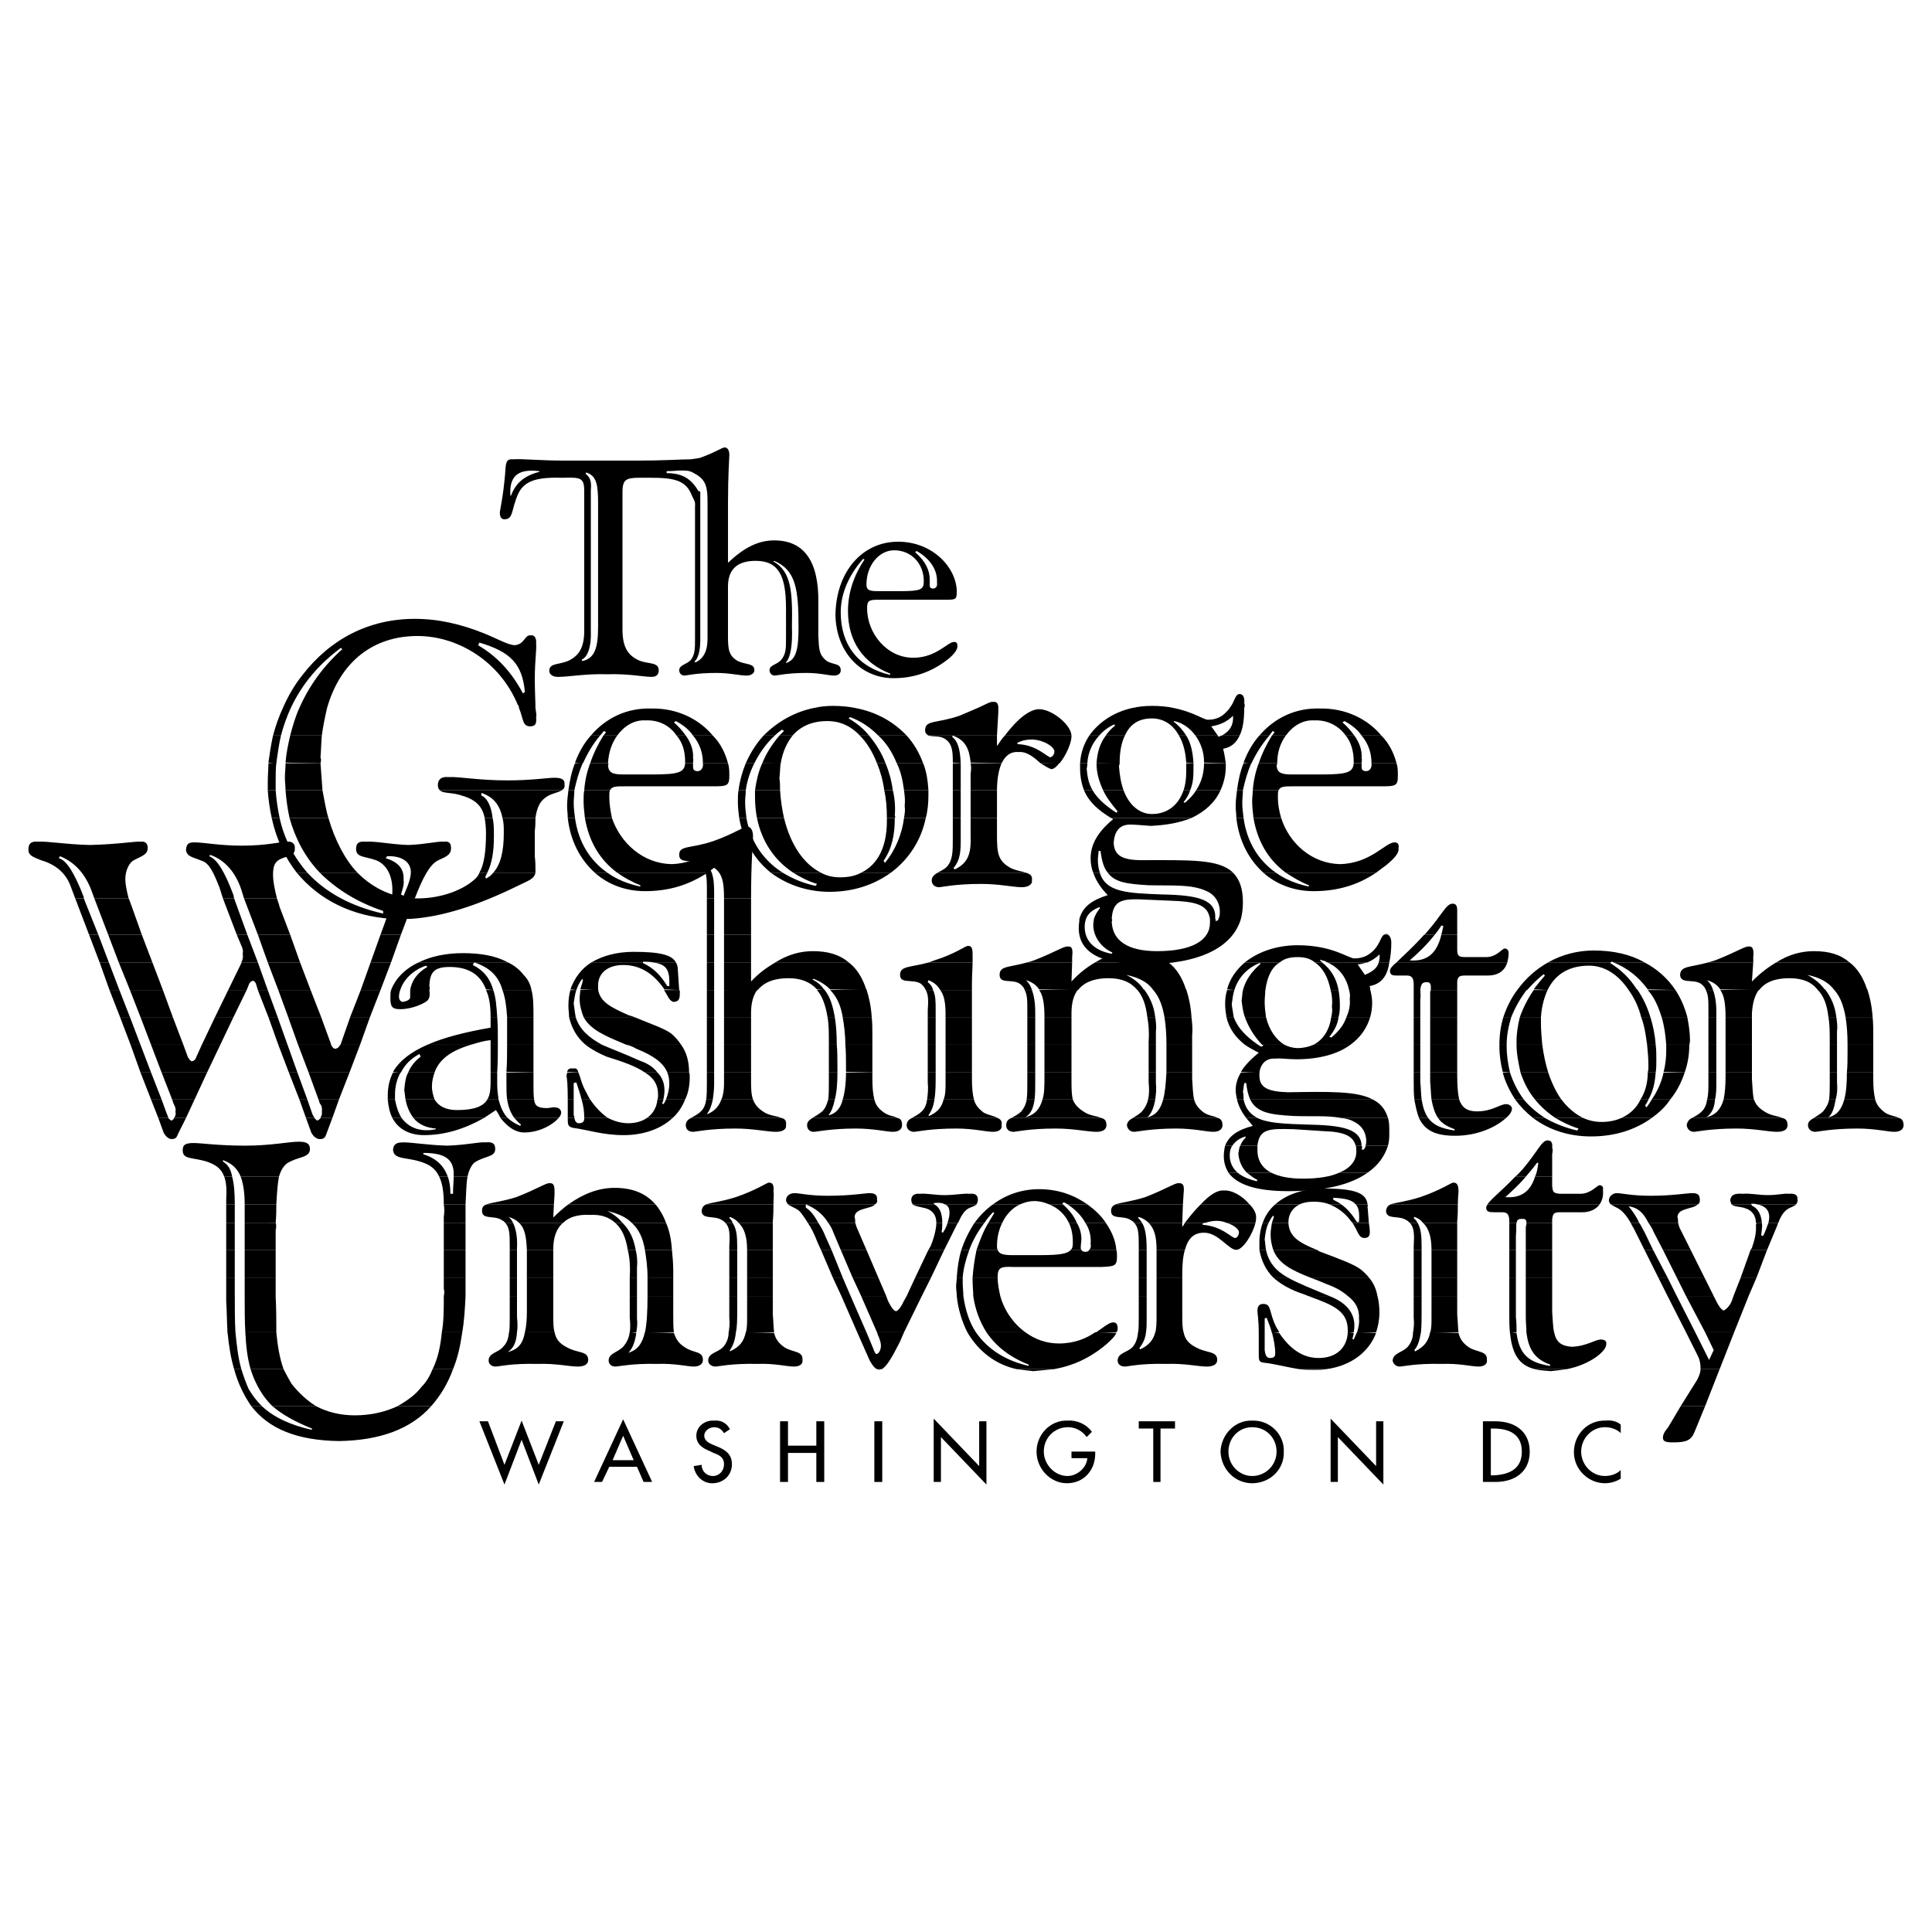<?xml version="1.0" encoding="utf-8"?>
<!-- Generator: Adobe Illustrator 13.0.0, SVG Export Plug-In . SVG Version: 6.00 Build 14948)  -->
<!DOCTYPE svg PUBLIC "-//W3C//DTD SVG 1.0//EN" "http://www.w3.org/TR/2001/REC-SVG-20010904/DTD/svg10.dtd">
<svg version="1.0" id="Layer_1" xmlns="http://www.w3.org/2000/svg" xmlns:xlink="http://www.w3.org/1999/xlink" x="0px" y="0px"
	 width="192.756px" height="192.756px" viewBox="0 0 192.756 192.756" enable-background="new 0 0 192.756 192.756"
	 xml:space="preserve">
<g>
	<polygon fill-rule="evenodd" clip-rule="evenodd" fill="#FFFFFF" points="0,0 192.756,0 192.756,192.756 0,192.756 0,0 	"/>
	<path fill-rule="evenodd" clip-rule="evenodd" d="M25.069,140.287c1.776,2.303,4.605,3.422,8.749,3.488
		c4.079-0.066,7.17-1.186,9.209-3.488h-3.354c-1.25,0.594-2.697,0.922-4.276,0.922c-1.447,0-2.763-0.328-3.881-0.922h-4.342
		c0.987,0.855,2.302,1.58,3.947,2.238v0.131c-2.105-0.461-3.815-1.25-5-2.369H25.069L25.069,140.287z M167.687,140.287l-1.25,2.105
		c-0.197,0.264-0.526,0.592-0.526,1.053c0,0.395,0.329,0.461,1.053,0.461c1.25,0,1.776-0.197,2.105-1.053l1.053-2.566H167.687
		L167.687,140.287z"/>
	<path fill-rule="evenodd" clip-rule="evenodd" d="M23.359,136.604c0.395,1.447,0.987,2.633,1.71,3.684h1.053
		c-0.526-0.525-0.921-1.051-1.316-1.709c-0.263-0.592-0.526-1.316-0.724-1.975H23.359L23.359,136.604z M25.003,136.604
		c0.263,0.855,0.658,1.711,1.184,2.5c0.263,0.395,0.592,0.789,0.987,1.184h4.342c-0.921-0.592-1.71-1.314-2.434-2.236
		c-0.263-0.461-0.526-0.92-0.79-1.447H25.003L25.003,136.604z M43.16,136.604c-0.263,0.658-0.592,1.25-1.119,1.777
		c-0.592,0.789-1.447,1.381-2.368,1.906h3.354c0.921-1.051,1.645-2.236,2.171-3.684H43.16L43.16,136.604z M87.498,136.604
		c0.065,0,0.131,0,0.197,0.066c0.131-0.066,0.197-0.066,0.263-0.066H87.498L87.498,136.604z M101.443,136.604
		c0.526,0.066,1.053,0.133,1.645,0.197c0.724-0.064,1.381-0.131,2.039-0.197H101.443L101.443,136.604z M129.664,136.604
		c0.461,0.066,0.921,0.066,1.447,0.066c0.461,0,0.855,0,1.185-0.066H129.664L129.664,136.604z M153.148,136.604
		c0.461,0.133,0.987,0.133,1.579,0.197c0.592-0.064,1.118-0.131,1.579-0.197H153.148L153.148,136.604z M169.66,136.604
		c0,0.33-0.132,0.658-0.329,1.053l-1.645,2.631h2.435l1.446-3.684H169.66L169.66,136.604z"/>
	<path fill-rule="evenodd" clip-rule="evenodd" d="M22.701,132.92c0.132,1.381,0.329,2.566,0.658,3.684h0.724
		c-0.329-1.117-0.46-2.367-0.592-3.684H22.701L22.701,132.92z M24.477,132.92c0.066,1.316,0.197,2.566,0.526,3.684h3.289
		c-0.395-1.117-0.592-2.303-0.724-3.684H24.477L24.477,132.92z M44.081,132.92c-0.131,1.381-0.395,2.631-0.921,3.684h2.039
		c0.46-1.117,0.724-2.303,0.921-3.684H44.081L44.081,132.92z M50.791,132.92c-0.066,0.592-0.197,1.053-0.592,1.447
		c-0.461,0.592-1.448,0.592-1.448,1.381c0,0.33,0.263,0.594,0.724,0.594c0.263,0,1.579-0.33,4.145-0.264
		c1.842-0.066,3.157,0.264,4.013,0.264c0.724,0,1.053-0.264,1.053-0.658c0-0.922-1.053-0.658-2.105-1.25
		c-0.789-0.395-1.118-0.855-1.25-1.514h-2.96c-0.197,1.119-0.658,1.711-1.71,1.975c0.592-0.396,0.855-0.988,0.921-1.975H50.791
		L50.791,132.92z M62.829,132.92c-0.066,0.527-0.264,0.986-0.658,1.447c-0.592,0.592-1.447,0.658-1.447,1.381
		c0,0.33,0.263,0.594,0.658,0.594c0.329,0,1.71-0.33,4.21-0.264c1.71-0.066,3.026,0.264,3.618,0.264
		c0.592,0,0.921-0.264,0.921-0.658c0-0.922-0.921-0.658-1.776-1.25c-0.658-0.395-0.921-0.855-1.118-1.447l-2.895-0.066
		c-0.263,1.119-0.724,1.777-1.645,2.039c0.395-0.395,0.658-1.053,0.789-1.973L62.829,132.92L62.829,132.92z M72.696,132.92
		c0,0.592-0.197,1.053-0.526,1.447c-0.526,0.592-1.513,0.592-1.513,1.381c0,0.33,0.329,0.594,0.723,0.594
		c0.263,0,1.645-0.33,4.21-0.264c1.71-0.066,2.895,0.264,3.618,0.264c0.592,0,0.921-0.264,0.855-0.658
		c0.065-0.922-0.921-0.725-1.776-1.25c-0.592-0.395-0.921-0.855-1.052-1.447l-2.829-0.066c-0.197,0.922-0.592,1.447-1.579,1.908
		v-0.131c0.329-0.461,0.526-1.053,0.592-1.777H72.696L72.696,132.92z M85.524,132.92l1.25,2.828
		c0.263,0.461,0.461,0.725,0.724,0.855h0.46c0.461-0.197,1.053-1.184,1.842-2.762l0.395-0.922h-2.697l0.065,0.197
		c0.197,0.461,0.329,0.855,0.329,1.119c0,0.525-0.263,0.855-0.46,0.855c-0.066,0-0.197-0.197-0.329-0.594l-0.658-1.578H85.524
		L85.524,132.92z M96.51,132.92c1.118,1.908,2.828,3.225,4.934,3.684h3.684c1.908-0.328,3.618-1.117,5.197-2.434
		c0.526-0.461,0.921-0.855,1.052-1.184l-2.104-0.066c-0.855,0.592-2.039,1.119-3.618,1.119c-1.25,0-2.368-0.395-3.354-1.119h-3.882
		c0.987,1.447,2.368,2.5,4.21,3.225v0.131c-2.302-0.527-4.078-1.645-5.262-3.355H96.51L96.51,132.92z M113.548,132.92
		c-0.066,0.592-0.198,1.053-0.526,1.447c-0.526,0.592-1.514,0.592-1.514,1.381c0,0.33,0.264,0.594,0.724,0.594
		c0.264,0,1.579-0.33,4.145-0.264c1.842-0.066,3.157,0.264,4.013,0.264c0.724,0,1.053-0.264,1.053-0.658
		c0-0.922-1.053-0.658-2.105-1.25c-0.789-0.395-1.118-0.855-1.25-1.514h-2.828c-0.197,0.789-0.658,1.316-1.513,1.711l-0.066-0.133
		c0.395-0.525,0.592-0.986,0.658-1.578H113.548L113.548,132.92z M125.586,132.92c0,0.264,0,0.461,0,0.725v1.381
		c0,0.658,0,0.855,0.46,0.922c1.185,0.131,2.303,0.459,3.618,0.656h2.632c2.499-0.328,4.275-1.709,4.999-3.617l-1.907-0.066
		c-0.132,0.264-0.197,0.461-0.329,0.725l-0.132-0.066c0.065-0.264,0.132-0.461,0.132-0.592l-0.592-0.066
		c-0.066,1.578-1.185,2.566-2.895,2.566c-1.579,0-2.829-0.855-3.947-2.5l-0.724-0.066c0.197,0.789,0.329,1.447,0.329,2.105
		c0,0.328-0.132,0.461-0.526,0.461c-0.329,0-0.461-0.264-0.526-0.789v-1.777H125.586L125.586,132.92z M140.979,132.92
		c0,0.592-0.197,1.053-0.526,1.447c-0.525,0.592-1.446,0.592-1.513,1.381c0.066,0.33,0.329,0.594,0.724,0.594
		c0.264,0,1.645-0.33,4.21-0.264c1.711-0.066,2.961,0.264,3.618,0.264c0.592,0,0.921-0.264,0.855-0.658
		c0.065-0.922-0.921-0.725-1.776-1.25c-0.592-0.395-0.921-0.855-1.053-1.447l-2.828-0.066c-0.197,0.922-0.593,1.447-1.514,1.908
		l-0.065-0.131c0.395-0.461,0.526-1.053,0.658-1.777H140.979L140.979,132.92z M150.649,132.92c0.197,2.105,0.854,3.289,2.499,3.684
		h3.158c2.368-0.459,4.013-1.842,3.946-2.5c0.066-0.328-0.197-0.459-0.526-0.459c-0.592,0-1.381,0.656-2.895,0.723
		c-1.052-0.066-1.578-0.461-1.775-1.447h-2.764c0.198,1.711,0.855,2.697,2.369,3.225v0.131c-2.237-0.328-3.092-1.25-3.355-3.289
		L150.649,132.92L150.649,132.92z M168.213,132.92l1.185,2.369c0.197,0.395,0.263,0.789,0.263,1.184c0,0,0,0.066,0,0.131h1.907
		l1.448-3.684h-2.895l0.854,1.777l-0.46,0.986l-1.382-2.764H168.213L168.213,132.92z"/>
	<path fill-rule="evenodd" clip-rule="evenodd" d="M22.569,129.303v0.525c0.066,1.053,0.066,2.105,0.132,3.158l0.789-0.066
		c-0.065-1.117-0.065-2.367-0.065-3.617H22.569L22.569,129.303z M24.412,129.303v0.064c0,1.25,0,2.436,0.065,3.553h3.092
		c0-1.053,0-2.303-0.065-3.553v-0.064H24.412L24.412,129.303z M44.278,129.303c0,1.314,0,2.564-0.198,3.617h2.039
		c0.198-1.117,0.264-2.303,0.329-3.617H44.278L44.278,129.303z M50.856,129.303v2.17c0,0.592,0,1.053-0.065,1.514l0.79-0.066
		c0.065-0.395,0.065-0.92,0-1.512v-2.105H50.856L50.856,129.303z M52.566,129.303v1.578c0,0.789-0.065,1.514-0.197,2.039h2.96
		c-0.131-0.461-0.131-1.053-0.131-1.775v-1.842H52.566L52.566,129.303z M62.829,129.303v2.17c0.065,0.592,0.065,1.053,0,1.514
		l0.657-0.066c0.066-0.395,0.132-0.855,0.066-1.381v-2.236H62.829L62.829,129.303z M64.604,129.303c0,1.512-0.065,2.762-0.263,3.684
		l2.895-0.066c-0.066-0.461-0.066-1.053-0.066-1.775v-1.842H64.604L64.604,129.303z M72.762,129.303v2.17
		c0.065,0.592,0,1.053-0.066,1.514l0.724-0.066c0.131-0.592,0.131-1.314,0.131-2.17v-1.447H72.762L72.762,129.303z M74.538,129.303
		v2.17c0,0.592,0,1.053-0.132,1.514l2.829-0.066c-0.066-0.461-0.066-1.053-0.132-1.775v-1.842H74.538L74.538,129.303z
		 M83.945,129.303l1.579,3.617h0.921l-1.579-3.617H83.945L83.945,129.303z M85.918,129.303l1.579,3.617h2.697l1.776-3.617h-1.513
		l-0.329,0.592c-0.264,0.592-0.592,0.92-0.724,0.92c-0.197,0-0.461-0.328-0.79-0.986l-0.197-0.525H85.918L85.918,129.303z
		 M95.457,129.303c0.131,1.314,0.526,2.564,1.053,3.617h0.855c-0.658-0.986-1.052-2.236-1.25-3.617H95.457L95.457,129.303z
		 M97.102,129.303c0.197,1.381,0.658,2.564,1.315,3.617h3.882c-1.185-0.855-2.105-2.17-2.5-3.617H97.102L97.102,129.303z
		 M113.613,129.303v2.17c0,0.592,0,1.053-0.065,1.514l0.789-0.066c0.065-0.395,0.065-0.855,0.065-1.381v-2.236H113.613
		L113.613,129.303z M115.39,129.303v1.908c0,0.656,0,1.248-0.132,1.775l2.828-0.066c-0.131-0.461-0.131-1.053-0.131-1.775v-1.842
		H115.39L115.39,129.303z M130.52,129.303c2.565,0.92,3.947,1.512,3.947,3.42c0,0.066,0,0.131,0,0.264l0.592-0.066
		c0.329-1.645-0.526-2.895-2.435-3.617l0,0H130.52L130.52,129.303z M134.467,129.303c0.789,0.592,1.184,1.314,1.118,2.303
		c0.065,0.395-0.066,0.854-0.197,1.381l1.907-0.066c0.197-0.592,0.329-1.25,0.329-1.973c0-0.592-0.066-1.186-0.197-1.645H134.467
		L134.467,129.303z M141.045,129.303v2.17c0.065,0.592,0,1.053-0.066,1.514l0.79-0.066c0.065-0.592,0.065-1.314,0.065-2.17v-1.447
		H141.045L141.045,129.303z M142.821,129.303v2.17c0,0.592,0,1.053-0.132,1.514l2.828-0.066c-0.065-0.461-0.065-1.053-0.132-1.775
		v-1.842H142.821L142.821,129.303z M150.583,129.303v1.908c0,0.656,0,1.184,0.066,1.775l0.657-0.066c0-0.461,0-0.986-0.065-1.512
		v-2.105H150.583L150.583,129.303z M152.228,129.303v2.105c0,0.592,0.065,1.051,0.065,1.578l2.764-0.066
		c-0.132-0.525-0.132-1.25-0.197-2.039v-1.578H152.228L152.228,129.303z M166.371,129.303l1.842,3.617h0.921l-1.842-3.617H166.371
		L166.371,129.303z M168.213,129.303l1.908,3.617h2.895l1.446-3.617h-1.513l-0.132,0.395c-0.197,0.592-0.657,0.986-0.854,1.053
		c-0.197-0.066-0.461-0.395-0.724-0.922l-0.264-0.525H168.213L168.213,129.303z M111.376,132.92
		c0.132-0.131,0.132-0.264,0.132-0.395c0-0.395-0.132-0.592-0.46-0.592c-0.395,0-0.987,0.525-1.776,1.053L111.376,132.92
		L111.376,132.92z M126.178,132.92v-1.381l0.197-0.066c0.197,0.527,0.395,0.986,0.526,1.514l0.724-0.066
		c-0.065-0.131-0.132-0.264-0.263-0.461c-0.79-1.512-0.461-2.367-1.316-2.367c-0.395,0-0.592,0.197-0.592,0.723
		c0,0.197,0.132,0.922,0.132,2.172L126.178,132.92L126.178,132.92z"/>
	<path fill-rule="evenodd" clip-rule="evenodd" d="M22.569,127.461v1.842h0.855c0-0.395,0-0.789,0-1.119v-0.723H22.569
		L22.569,127.461z M24.412,127.461v1.842h3.092v-1.842H24.412L24.412,127.461z M44.278,127.461v1.117
		c0.065,0.264,0.065,0.461,0,0.725h2.17c0-0.197,0-0.33,0-0.527v-1.314H44.278L44.278,127.461z M50.856,127.461v1.842h0.724v-1.842
		H50.856L50.856,127.461z M52.566,127.461v1.842h2.632v-1.842H52.566L52.566,127.461z M62.829,127.461
		C62.895,127.461,62.895,127.461,62.829,127.461v1.842h0.723v-1.842H62.829L62.829,127.461z M64.604,127.461
		c0,0.328,0,0.658,0,1.053c0,0.262,0,0.525,0,0.789h2.566v-1.842H64.604L64.604,127.461z M72.762,127.461v1.842h0.789v-1.842H72.762
		L72.762,127.461z M74.538,127.461v1.842h2.565v-1.842H74.538L74.538,127.461z M83.09,127.461l0.855,1.842h0.921l-0.79-1.842H83.09
		L83.09,127.461z M85.063,127.461l0.855,1.842h2.5l-0.79-1.842H85.063L85.063,127.461z M91.313,127.461l-0.855,1.842h1.513
		l0.921-1.842H91.313L91.313,127.461z M95.457,127.461c0,0.262-0.066,0.592-0.066,0.92c0,0.264,0.066,0.592,0.066,0.922h0.658
		c0-0.395-0.065-0.855-0.065-1.25c0-0.197,0-0.395,0-0.592H95.457L95.457,127.461z M97.036,127.461c0,0.131,0,0.197,0,0.328
		c0,0.527,0.065,0.986,0.065,1.514h2.697c-0.132-0.592-0.264-1.25-0.264-1.842l0,0H97.036L97.036,127.461z M113.613,127.461v1.842
		h0.789v-1.842H113.613L113.613,127.461z M115.39,127.461v1.842h2.565v-1.842H115.39L115.39,127.461z M127.033,127.461
		c0.657,0.592,1.447,1.053,2.434,1.447c0.395,0.131,0.724,0.262,1.053,0.395h2.104c-1.71-0.725-3.092-1.25-4.144-1.842H127.033
		L127.033,127.461z M130.717,127.461c0.526,0.197,1.053,0.395,1.645,0.658c0.921,0.328,1.579,0.723,2.105,1.184h2.96
		c-0.132-0.725-0.395-1.316-0.855-1.842H130.717L130.717,127.461z M141.045,127.461v1.842h0.789v-1.842H141.045L141.045,127.461z
		 M142.821,127.461v1.842h2.564v-1.842H142.821L142.821,127.461z M150.583,127.461v1.842h0.658v-1.842H150.583L150.583,127.461z
		 M152.228,127.461v1.842h2.632v-1.842H152.228L152.228,127.461z M165.45,127.461l0.921,1.842h0.921l-0.921-1.842H165.45
		L165.45,127.461z M167.292,127.461l0.921,1.842h2.763l-0.921-1.842H167.292L167.292,127.461z M173.673,127.461l-0.724,1.842h1.513
		l0.79-1.842H173.673L173.673,127.461z"/>
	<path fill-rule="evenodd" clip-rule="evenodd" d="M22.569,124.697v2.764h0.855v-2.764H22.569L22.569,124.697z M24.412,124.697
		v2.764h3.092v-2.764H24.412L24.412,124.697z M44.278,124.697v2.764h2.17v-2.764H44.278L44.278,124.697z M50.856,124.697v2.764
		h0.724v-2.764H50.856L50.856,124.697z M52.566,124.697c0,0.197,0,0.395,0,0.592v2.172h2.632v-2.764H52.566L52.566,124.697z
		 M62.631,124.697c0.198,0.789,0.263,1.711,0.198,2.764h0.723v-1.053c0.066-0.592,0-1.184-0.131-1.711H62.631L62.631,124.697z
		 M64.342,124.697c0.131,0.789,0.263,1.711,0.263,2.764h2.566v-0.658c0-0.725-0.066-1.447-0.131-2.105H64.342L64.342,124.697z
		 M72.762,124.697v2.764h0.789v-2.764H72.762L72.762,124.697z M74.538,124.697L74.538,124.697v2.764h2.565v-2.764H74.538
		L74.538,124.697z M81.906,124.697l1.184,2.764h0.987l-1.119-2.764H81.906L81.906,124.697z M83.879,124.697l1.184,2.764h2.565
		l-1.184-2.764H83.879L83.879,124.697z M92.628,124.697l-1.315,2.764h1.579l1.315-2.764H92.628L92.628,124.697z M95.917,124.697
		c-0.263,0.855-0.395,1.775-0.46,2.764h0.592c0.065-0.922,0.329-1.842,0.658-2.764H95.917L95.917,124.697z M97.431,124.697
		c-0.197,0.922-0.329,1.842-0.395,2.764h2.499c0-0.988,0.264-1.119,1.579-1.053h8.749c1.315-0.066,1.579-0.066,1.579-1.053
		c0-0.264,0-0.461-0.066-0.658h-2.696c-0.066,0.131-0.197,0.197-0.395,0.197c-0.198,0-0.329-0.066-0.396-0.197h-1.052
		c-0.329,0.395-1.118,0.527-3.026,0.527h-2.829c-0.921,0-1.315-0.133-1.447-0.527H97.431L97.431,124.697z M113.613,124.697v2.764
		h0.789v-2.764H113.613L113.613,124.697z M115.39,124.697c0,0.131,0,0.328,0,0.461v2.303h2.565v-0.33
		c0-0.986,0.065-1.775,0.263-2.434H115.39L115.39,124.697z M125.651,124.697c0.197,1.119,0.658,2.039,1.382,2.764h1.447
		c-1.185-0.658-1.908-1.514-2.171-2.764H125.651L125.651,124.697z M127.033,124.697c0.526,1.381,1.842,2.039,3.684,2.764h5.854
		c-0.197-0.264-0.46-0.527-0.789-0.791c-0.658-0.525-2.105-1.051-4.21-1.842c-0.066-0.064-0.132-0.131-0.197-0.131H127.033
		L127.033,124.697z M141.045,124.697v2.764h0.789v-2.764H141.045L141.045,124.697z M142.821,124.697L142.821,124.697v2.764h2.564
		v-2.764H142.821L142.821,124.697z M150.583,124.697v2.764h0.658v-2.764H150.583L150.583,124.697z M152.228,124.697v2.764h2.632
		v-2.764H152.228L152.228,124.697z M164.068,124.697l1.382,2.764h0.921l-1.447-2.764H164.068L164.068,124.697z M165.91,124.697
		l1.382,2.764h2.763l-1.381-2.764H165.91L165.91,124.697z M174.659,124.697l-0.986,2.764h1.579l1.053-2.764H174.659L174.659,124.697
		z"/>
	<path fill-rule="evenodd" clip-rule="evenodd" d="M22.569,122v2.697h0.855V122H22.569L22.569,122z M24.412,122c0,0,0,0.066,0,0.131
		v2.566h3.092v-1.973c0.065-0.264,0.065-0.527,0-0.725H24.412L24.412,122z M44.278,122v2.697h2.17v-1.184c0-0.592,0-1.053,0-1.514
		H44.278L44.278,122z M50.396,122c0.46,0.461,0.46,1.184,0.46,2.369v0.328h0.724V124.5c0.065-1.119-0.132-1.973-0.395-2.5H50.396
		L50.396,122z M51.777,122c0.592,0.527,0.724,1.381,0.789,2.697h2.632v-0.066c0-1.184,0.329-2.104,0.986-2.631H51.777L51.777,122z
		 M61.381,122c0.658,0.592,1.053,1.447,1.25,2.697h0.79c-0.197-1.119-0.592-1.973-1.316-2.697H61.381L61.381,122z M63.026,122
		c0.724,0.658,1.118,1.514,1.315,2.697h2.697c-0.066-1.053-0.263-1.973-0.592-2.697H63.026L63.026,122z M72.367,122
		c0.46,0.461,0.46,1.184,0.395,2.369v0.328h0.789v-0.328c0-1.053-0.065-1.777-0.46-2.369H72.367L72.367,122z M73.683,122
		c0.592,0.527,0.855,1.447,0.855,2.697h2.565V122H73.683L73.683,122z M80.59,122c0.329,0.461,0.658,1.119,0.987,1.975l0.329,0.723
		h1.052l-0.592-1.316c-0.197-0.525-0.46-0.986-0.724-1.381H80.59L80.59,122z M82.629,122c0.197,0.264,0.395,0.592,0.526,0.986
		l0.724,1.711h2.565l-0.855-1.973c-0.132-0.264-0.197-0.527-0.263-0.725H82.629L82.629,122z M93.418,122v0.066
		c0,0.525-0.263,1.578-0.592,2.303l-0.197,0.328h1.579l1.316-2.631L95.588,122h-1.052c-0.066,0.264-0.197,0.592-0.46,0.986
		l-0.131-0.064c0.065-0.395,0.065-0.658,0.065-0.922H93.418L93.418,122z M97.233,122c-0.526,0.789-0.987,1.711-1.316,2.697h0.79
		c0.329-0.92,0.855-1.842,1.513-2.697H97.233L97.233,122z M98.614,122c-0.525,0.855-0.854,1.777-1.184,2.697h2.104
		c-0.065-0.131-0.065-0.264-0.065-0.395c0-0.855,0.197-1.645,0.526-2.303H98.614L98.614,122z M106.641,122
		c0.263,0.527,0.395,1.184,0.395,1.908c0,0.328,0,0.592-0.197,0.789h1.052c-0.065-0.066-0.065-0.131-0.065-0.264
		c0-0.262,0.065-0.592,0.065-0.789c0-0.525-0.131-1.117-0.46-1.645H106.641L106.641,122z M108.285,122
		c0.395,0.592,0.592,1.316,0.526,2.105c0.065,0.264,0,0.461-0.132,0.592h2.696c-0.065-0.92-0.46-1.842-1.052-2.697H108.285
		L108.285,122z M113.152,122c0.461,0.461,0.461,1.184,0.461,2.369v0.328h0.789v-0.066c0-1.25-0.132-2.104-0.46-2.631H113.152
		L113.152,122z M114.6,122c0.592,0.592,0.79,1.447,0.79,2.697h2.828c0.329-1.184,0.921-1.711,1.908-1.711
		c1.447,0,2.434,1.711,3.224,1.711c0.657,0,1.644-1.578,1.907-2.697h-2.895c0.724,0.197,1.25,0.658,1.25,0.922
		c0,0.328-0.197,0.592-0.395,0.592c-0.329,0-1.316-1.184-3.224-1.316v-0.131c0.132-0.066,0.197-0.066,0.264-0.066h-2.04
		c-0.065,0.131-0.132,0.264-0.263,0.395V122H114.6L114.6,122z M125.98,122c-0.197,0.527-0.329,1.184-0.329,1.908
		c0,0.264,0,0.525,0,0.789h0.658c-0.066-0.328-0.066-0.658-0.132-1.053c0.065-0.525,0.132-1.117,0.395-1.645H125.98L125.98,122z
		 M126.901,122c-0.065,0.395-0.132,0.789-0.132,1.184c0,0.594,0.132,1.119,0.264,1.514h4.342c-1.776-0.723-2.764-1.316-2.829-2.697
		H126.901L126.901,122z M134.927,122c0.526,0.725,0.592,1.514,1.185,1.514c0.592,0,0.592-0.395,0.525-1.053L136.571,122H134.927
		L134.927,122z M140.649,122c0.461,0.461,0.461,1.184,0.396,2.369v0.328h0.789v-0.328c0-1.053-0.065-1.777-0.395-2.369H140.649
		L140.649,122z M141.966,122c0.592,0.527,0.855,1.447,0.855,2.697h2.564V122H141.966L141.966,122z M150.583,122v2.697h0.658v-1.381
		c0.065-0.658,0-1.053,0.065-1.316H150.583L150.583,122z M152.293,122c0,0,0,0,0,0.066c0,0.197-0.065,0.264-0.065,0.395v2.236h2.632
		V122H152.293L152.293,122z M162.688,122c0.065,0.131,0.197,0.395,0.328,0.592l1.053,2.105h0.855l-0.855-1.775
		c-0.197-0.33-0.329-0.658-0.526-0.922H162.688L162.688,122z M164.463,122c0.198,0.264,0.396,0.592,0.526,0.922l0.921,1.775h2.764
		l-0.987-1.973c-0.132-0.197-0.197-0.461-0.263-0.725H164.463L164.463,122z M175.186,122c0.066,0,0.066,0.066,0,0.197
		c0.066,0.789-0.131,1.514-0.395,2.303l-0.132,0.197h1.646l0.986-2.367c0.065-0.133,0.065-0.264,0.132-0.33h-0.987
		c-0.131,0.33-0.263,0.789-0.525,1.316l-0.198-0.066c0.066-0.525,0.132-0.92,0.066-1.25H175.186L175.186,122z"/>
	<path fill-rule="evenodd" clip-rule="evenodd" d="M22.569,120.158V122h0.855v-1.447c0-0.131,0-0.264,0-0.395H22.569L22.569,120.158
		z M24.412,120.158c0,0.527,0,1.119,0,1.842h3.092c0.065-0.723,0.065-1.314,0.065-1.842H24.412L24.412,120.158z M44.278,120.158
		c0.065,0.395,0.065,0.789,0,1.25V122h2.17c0-0.723,0-1.314,0-1.842H44.278L44.278,120.158z M48.554,120.158
		c-0.329,0.131-0.46,0.264-0.46,0.658c0,0.92,1.25,0.395,1.974,0.92c0.132,0.066,0.263,0.133,0.329,0.264h0.789
		c-0.132-0.264-0.263-0.461-0.46-0.592c0.46,0.131,0.79,0.328,1.053,0.592h4.407c0.592-0.592,1.513-0.855,2.697-0.789
		c1.118-0.066,1.908,0.264,2.5,0.789h0.724c-0.395-0.461-0.855-0.855-1.513-1.184c1.053,0.264,1.842,0.592,2.435,1.184h3.42
		c-0.263-0.723-0.658-1.381-1.053-1.842h-8.683c-0.46,0.33-0.987,0.789-1.513,1.316l0.065-1.316H48.554L48.554,120.158z
		 M70.459,120.158c-0.263,0.131-0.395,0.264-0.46,0.658c0.066,0.92,1.25,0.395,2.039,0.92c0.132,0.066,0.198,0.133,0.329,0.264
		h0.724c-0.066-0.197-0.131-0.328-0.329-0.461l0.065-0.131c0.329,0.131,0.658,0.328,0.855,0.592h3.42v-0.131
		c0.066-0.725,0.066-1.25,0.066-1.711H70.459L70.459,120.158z M78.617,120.158c0.329,0.264,0.921,0.395,1.25,0.789
		c0.197,0.264,0.46,0.592,0.724,1.053h1.052c-0.395-0.723-0.79-1.25-1.25-1.512v-0.33c0.987,0.395,1.71,0.986,2.236,1.842h2.697
		c0-0.197,0-0.395-0.066-0.592c0.066-0.658,0.724-0.723,1.579-0.986c0.263-0.066,0.395-0.197,0.461-0.264H78.617L78.617,120.158z
		 M91.05,120.158c0.263,0.197,0.789,0.264,1.315,0.395c0.658,0.197,1.053,0.658,1.053,1.447h0.592c0-0.855-0.197-1.512-0.789-1.842
		H91.05L91.05,120.158z M94.273,120.158c0.329,0.131,0.46,0.395,0.46,0.855c0,0.264-0.066,0.592-0.197,0.986h1.052
		c0.329-0.723,0.592-1.184,1.053-1.447c0.263-0.131,0.592-0.197,0.79-0.395H94.273L94.273,120.158z M99.075,120.158
		c-0.658,0.461-1.315,1.119-1.842,1.842h0.986c0.264-0.395,0.526-0.723,0.855-1.053l0.132,0.066
		c-0.197,0.328-0.395,0.658-0.593,0.986h1.382c0.395-0.855,1.053-1.512,1.776-1.842H99.075L99.075,120.158z M104.667,120.158
		c0.854,0.33,1.578,0.986,1.974,1.842h0.789c-0.264-0.658-0.724-1.25-1.382-1.842H104.667L104.667,120.158z M106.509,120.158
		c0.789,0.527,1.381,1.119,1.776,1.842h2.039c-0.461-0.723-1.118-1.314-1.842-1.842H106.509L106.509,120.158z M111.311,120.158
		c-0.263,0.131-0.46,0.264-0.46,0.658c0,0.92,1.249,0.395,1.974,0.92c0.131,0.066,0.263,0.133,0.328,0.264h0.79
		c-0.132-0.197-0.264-0.395-0.395-0.461l0.065-0.131c0.395,0.131,0.724,0.328,0.986,0.592h3.355l0.065-1.842H111.311
		L111.311,120.158z M119.797,120.158c-0.461,0.461-0.987,1.053-1.579,1.842h2.04c0.395-0.131,0.789-0.197,1.118-0.197
		c0.328,0,0.723,0.066,0.986,0.197h2.895c0.065-0.264,0.065-0.395,0.065-0.592c0-0.395-0.263-0.855-0.657-1.25H119.797
		L119.797,120.158z M127.23,120.158c-0.593,0.527-0.987,1.119-1.25,1.842h0.592c0.132-0.264,0.264-0.525,0.461-0.723l0.065,0.131
		c-0.065,0.197-0.132,0.395-0.197,0.592h1.645c0-0.066,0-0.066,0-0.066c0-0.854,0.46-1.445,1.118-1.775H127.23L127.23,120.158z
		 M132.624,120.158c0.855,0.33,1.645,0.922,2.237,1.775c0.065,0,0.065,0,0.065,0.066h1.645l-0.132-1.645
		c0.066-0.066,0-0.131,0-0.197h-1.184c0.329,0.33,0.395,0.922,0.329,1.775h-0.197c-0.461-0.723-0.921-1.314-1.579-1.775H132.624
		L132.624,120.158z M138.742,120.158c-0.264,0.131-0.395,0.264-0.461,0.658c0.066,0.92,1.25,0.395,2.04,0.92
		c0.131,0.066,0.197,0.133,0.328,0.264h0.79c-0.132-0.197-0.197-0.328-0.395-0.461l0.065-0.131c0.395,0.131,0.658,0.328,0.855,0.592
		h3.42v-0.131c0.066-0.725,0.066-1.25,0.066-1.711H138.742L138.742,120.158z M148.412,120.158c-0.065,0.131-0.132,0.197-0.132,0.33
		c0,0.395,0.264,0.459,0.79,0.459h0.855c0.526,0,0.657,0.33,0.657,0.922V122h0.724c0.065-0.328,0.197-0.395,0.592-0.395
		c0.264,0,0.395,0.066,0.395,0.395h2.566v-0.328c0.065-0.527,0.131-0.725,0.724-0.725h2.302c0.79,0,1.382-0.328,1.711-0.789H148.412
		L148.412,120.158z M160.714,120.158c0.263,0.197,0.658,0.33,0.921,0.527s0.658,0.592,1.053,1.314h0.854
		c-0.328-0.723-0.724-1.25-1.052-1.645c0.986,0.133,1.513,0.725,1.973,1.645h2.961c0-0.197,0-0.395-0.066-0.592
		c0.066-0.658,0.724-0.723,1.579-0.986c0.197-0.066,0.395-0.197,0.461-0.264H160.714L160.714,120.158z M172.752,120.158
		c0.264,0.264,0.855,0.197,1.382,0.395c0.657,0.197,1.052,0.725,1.052,1.447h0.593c-0.066-0.855-0.396-1.447-0.987-1.711
		l-0.065-0.131H172.752L172.752,120.158z M175.317,120.158c0.987,0.197,1.382,0.789,1.118,1.842h0.987
		c0.263-0.723,0.592-1.184,1.052-1.447c0.264-0.131,0.526-0.197,0.725-0.395H175.317L175.317,120.158z"/>
	<path fill-rule="evenodd" clip-rule="evenodd" d="M22.372,117.396c0.197,0.525,0.263,1.248,0.197,2.301v0.461h0.855
		c0-1.119-0.066-2.039-0.263-2.762H22.372L22.372,117.396z M24.017,117.396c0.263,0.723,0.395,1.643,0.395,2.762h3.157
		c0.066-1.184,0.132-2.105,0.264-2.762H24.017L24.017,117.396z M43.817,117.396c0.329,0.656,0.461,1.578,0.461,2.762h2.17
		c0.066-1.184,0.066-2.039,0.197-2.762h-1.381c0,0.459-0.066,0.986-0.066,1.709h-0.263c0-0.658-0.065-1.184-0.263-1.709H43.817
		L43.817,117.396z M151.175,117.396c-1.446,1.512-2.434,2.236-2.763,2.762h11.184c0.263-0.395,0.395-0.855,0.328-1.447
		c0.066-0.264-0.065-0.461-0.328-0.461c-0.264,0-0.79,0.789-1.842,0.855h-2.105c-0.658-0.066-0.724-0.131-0.789-0.789v-0.92h-1.711
		c-0.46,1.512-1.447,2.17-2.96,2.039c0.724-0.658,1.447-1.316,2.039-2.039H151.175L151.175,117.396z M55.264,120.158l0.066-1.053
		c0-0.658,0-1.117-0.526-1.053c-0.263-0.064-1.25,0.592-3.289,1.383c-1.447,0.459-2.434,0.525-2.96,0.723H55.264L55.264,120.158z
		 M65.394,120.158c-0.987-1.119-2.302-1.645-4.078-1.645c-1.513,0-3.026,0.525-4.605,1.645H65.394L65.394,120.158z M77.169,120.158
		c0-0.723,0.066-1.119,0-1.25c0.066-0.658-0.066-0.92-0.46-0.92c-0.197,0-1.184,0.723-3.289,1.447
		c-1.447,0.459-2.368,0.525-2.96,0.723H77.169L77.169,120.158z M87.3,120.158c0.197-0.131,0.263-0.264,0.197-0.461
		c0.065-0.461-0.197-0.658-0.724-0.658c-0.46,0-1.842,0.264-4.21,0.264c-1.776,0-2.829-0.264-3.289-0.264s-0.855,0.264-0.855,0.725
		c0,0.131,0.131,0.264,0.197,0.395H87.3L87.3,120.158z M93.221,120.158c0-0.066,0-0.066-0.066-0.066v-0.064
		c0.526-0.066,0.921,0,1.118,0.131h3.158c0.065-0.131,0.131-0.264,0.131-0.461c0-0.461-0.263-0.658-0.855-0.592
		c-0.526-0.066-1.381,0.131-2.5,0.131c-0.921,0-1.776-0.197-2.434-0.131c-0.526-0.066-0.855,0.197-0.855,0.592
		c0,0.197,0.066,0.33,0.132,0.461H93.221L93.221,120.158z M101.772,120.158c0.46-0.197,0.921-0.328,1.381-0.328
		c0.593,0,1.053,0.131,1.514,0.328h1.381c-0.065-0.066-0.065-0.066-0.065-0.066l0.132-0.131c0.131,0,0.263,0.131,0.395,0.197h1.974
		c-1.316-0.922-2.895-1.514-4.803-1.514c-1.71,0-3.289,0.527-4.604,1.514H101.772L101.772,120.158z M118.021,120.158l0.065-1.053
		c0.066-0.658,0.066-1.117-0.525-1.053c-0.264-0.064-1.25,0.592-3.29,1.383c-1.446,0.459-2.434,0.525-2.96,0.723H118.021
		L118.021,120.158z M124.665,120.158c-0.658-0.789-1.711-1.447-2.566-1.381c-0.592-0.066-1.381,0.395-2.302,1.381H124.665
		L124.665,120.158z M129.664,120.158c0.395-0.197,0.921-0.264,1.382-0.264c0.592,0,1.118,0.066,1.578,0.264h1.185
		c-0.264-0.197-0.526-0.328-0.789-0.461V119.5c1.184,0.066,1.842,0.197,2.236,0.658h1.184c-0.131-1.053-1.052-1.578-4.341-1.578
		c-2.105,0-3.75,0.592-4.868,1.578H129.664L129.664,120.158z M145.452,120.158c0-0.723,0.065-1.119,0.065-1.25
		c0-0.658-0.132-0.92-0.526-0.92c-0.197,0-1.184,0.723-3.289,1.447c-1.447,0.459-2.368,0.525-2.96,0.723H145.452L145.452,120.158z
		 M169.397,120.158c0.197-0.131,0.197-0.264,0.197-0.461c0-0.461-0.197-0.658-0.724-0.658c-0.592,0-2.04,0.264-4.21,0.264
		c-1.843,0-2.895-0.264-3.355-0.264c-0.395,0-0.789,0.33-0.789,0.725c0,0.131,0.065,0.264,0.197,0.395H169.397L169.397,120.158z
		 M174.726,120.158v-0.066c0.197,0,0.395,0,0.592,0.066h3.882c0.065-0.131,0.197-0.264,0.131-0.461
		c0.066-0.461-0.263-0.658-0.855-0.592c-0.395-0.066-1.118,0.131-2.104,0.131c-0.921,0-1.711-0.197-2.5-0.131
		c-0.854-0.066-1.184,0.131-1.25,0.658c0.066,0.197,0.066,0.264,0.132,0.395H174.726L174.726,120.158z"/>
	<path fill-rule="evenodd" clip-rule="evenodd" d="M23.162,117.396c-0.131-0.725-0.395-1.186-0.921-1.514v-0.133
		c0.921,0.33,1.447,0.855,1.776,1.646h3.815c0.197-0.658,0.46-1.053,0.789-1.316c1.119-0.725,2.302-0.527,2.302-1.447
		c0-0.527-0.329-0.725-1.118-0.725c-0.987,0-2.763,0.395-5.329,0.395c-2.697,0-4.407-0.262-5.131-0.262
		c-0.79,0-1.118,0.131-1.118,0.723c0,0.986,1.052,0.658,2.565,1.186c0.855,0.328,1.316,0.723,1.579,1.447H23.162L23.162,117.396z
		 M44.673,117.396c-0.395-1.119-1.184-1.844-2.434-2.238v-0.131c2.105,0,3.026,0.592,3.026,2.105c0,0.064,0,0.197,0,0.264h1.381
		c0.132-0.658,0.395-1.119,0.658-1.383c1.052-0.723,2.105-0.525,2.105-1.381c0-0.527-0.263-0.725-0.921-0.658
		c-0.658-0.066-1.908,0.264-3.881,0.328c-2.039-0.064-3.487-0.328-4.342-0.328c-0.658,0-0.987,0.131-1.053,0.725
		c0.066,1.117,1.513,0.656,3.224,1.381c0.658,0.264,1.118,0.723,1.381,1.316H44.673L44.673,117.396z M152.228,117.396
		c0.395-0.461,0.79-0.922,1.118-1.383h0.132c-0.065,0.527-0.132,0.986-0.329,1.383h1.711v-2.238c0.065-0.328,0.065-0.525,0-0.656
		c0.065-0.527-0.132-0.725-0.461-0.725c-0.592,0-0.986,1.119-2.5,2.895c-0.263,0.264-0.46,0.525-0.724,0.725H152.228
		L152.228,117.396z"/>
	<polygon fill-rule="evenodd" clip-rule="evenodd" points="48.686,141.801 47.83,141.801 50.33,148.115 52.041,143.643 
		53.75,148.115 56.25,141.801 55.461,141.801 53.75,146.143 52.041,141.734 50.33,146.143 48.686,141.801 	"/>
	<path fill-rule="evenodd" clip-rule="evenodd" d="M63.552,146.34l0.658,1.514h0.855l-2.895-6.25l-2.895,6.25h0.79l0.724-1.514
		H63.552L63.552,146.34z M63.224,145.682h-2.105l1.053-2.434L63.224,145.682L63.224,145.682z"/>
	<path fill-rule="evenodd" clip-rule="evenodd" d="M72.828,142.59c-0.329-0.592-0.855-0.92-1.579-0.855
		c-0.855-0.064-1.776,0.527-1.776,1.514c0,0.855,0.658,1.25,1.316,1.514l0.395,0.197c0.592,0.197,1.053,0.459,1.053,1.117
		s-0.46,1.186-1.119,1.186c-0.592,0-1.118-0.461-1.118-1.119l-0.79,0.131c0.132,0.988,0.921,1.711,1.842,1.711
		c1.118,0,1.973-0.789,1.973-1.908c0-0.986-0.658-1.447-1.513-1.775l-0.46-0.197c-0.329-0.131-0.79-0.395-0.79-0.855
		c0-0.525,0.526-0.855,0.987-0.855s0.724,0.197,0.987,0.592L72.828,142.59L72.828,142.59z"/>
	<polygon fill-rule="evenodd" clip-rule="evenodd" points="78.617,144.234 78.617,141.801 77.827,141.801 77.827,147.854 
		78.617,147.854 78.617,144.959 81.445,144.959 81.445,147.854 82.234,147.854 82.234,141.801 81.445,141.801 81.445,144.234 
		78.617,144.234 	"/>
	<polygon fill-rule="evenodd" clip-rule="evenodd" points="88.023,141.801 87.234,141.801 87.234,147.854 88.023,147.854 
		88.023,141.801 	"/>
	<polygon fill-rule="evenodd" clip-rule="evenodd" points="93.155,147.854 93.878,147.854 93.878,143.379 98.417,148.115 
		98.417,141.801 97.693,141.801 97.693,146.273 93.155,141.537 93.155,147.854 	"/>
	<path fill-rule="evenodd" clip-rule="evenodd" d="M106.903,144.826v0.658h1.579c-0.066,0.986-1.053,1.777-1.974,1.777
		c-1.315,0-2.368-1.186-2.368-2.436c0-1.381,1.053-2.434,2.434-2.434c0.724,0,1.447,0.395,1.842,0.986l0.526-0.525
		c-0.526-0.725-1.447-1.184-2.434-1.119c-1.71-0.064-3.092,1.383-3.092,3.092c0,1.711,1.382,3.158,3.025,3.158
		c1.711,0,2.829-1.314,2.829-2.961v-0.197H106.903L106.903,144.826z"/>
	<polygon fill-rule="evenodd" clip-rule="evenodd" points="115.784,142.525 117.231,142.525 117.231,141.801 113.613,141.801 
		113.613,142.525 115.061,142.525 115.061,147.854 115.784,147.854 115.784,142.525 	"/>
	<path fill-rule="evenodd" clip-rule="evenodd" d="M124.928,141.734c-1.71-0.064-3.092,1.383-3.157,3.092
		c0.065,1.777,1.447,3.158,3.157,3.158c1.776,0,3.224-1.381,3.158-3.158C128.151,143.117,126.704,141.67,124.928,141.734
		L124.928,141.734z M124.928,147.262c-1.25,0-2.368-1.053-2.368-2.436c0-1.314,0.987-2.434,2.368-2.434
		c1.447,0,2.435,1.119,2.435,2.434C127.362,146.209,126.243,147.262,124.928,147.262L124.928,147.262z"/>
	<polygon fill-rule="evenodd" clip-rule="evenodd" points="132.756,147.854 133.479,147.854 133.479,143.379 138.019,148.115 
		138.019,141.801 137.295,141.801 137.295,146.273 132.756,141.537 132.756,147.854 	"/>
	<path fill-rule="evenodd" clip-rule="evenodd" d="M147.952,147.854h1.249c1.908,0,3.421-0.986,3.421-3.027
		c0-2.039-1.513-3.025-3.421-3.025h-1.249V147.854L147.952,147.854z M148.741,142.525h0.263c1.514,0,2.829,0.525,2.829,2.301
		c0,1.777-1.315,2.303-2.829,2.369h-0.263V142.525L148.741,142.525z"/>
	<path fill-rule="evenodd" clip-rule="evenodd" d="M161.7,142.129c-0.395-0.328-0.921-0.459-1.513-0.395
		c-1.71-0.064-3.158,1.316-3.158,3.158c0,1.711,1.448,3.092,3.092,3.092c0.593,0,1.185-0.197,1.579-0.461v-0.854
		c-0.395,0.395-0.986,0.592-1.579,0.592c-1.315,0-2.367-1.119-2.367-2.436c0-1.314,1.052-2.434,2.367-2.434
		c0.593,0,1.185,0.197,1.579,0.592V142.129L161.7,142.129z"/>
	<path fill-rule="evenodd" clip-rule="evenodd" d="M122.56,117c0.921,1.25,2.895,1.842,5.986,1.842c3.618,0,6.249-0.656,7.894-1.842
		h-2.828c-0.855,0.396-2.105,0.594-3.618,0.594c-1.315,0-2.368-0.197-3.157-0.594h-2.435c0.329,0.264,0.658,0.527,1.053,0.725
		l-0.065,0.131c-0.79-0.197-1.447-0.459-1.908-0.855H122.56L122.56,117z"/>
	<path fill-rule="evenodd" clip-rule="evenodd" d="M122.23,114.303c-0.065,0.264-0.132,0.658-0.132,1.053
		c0,0.658,0.198,1.186,0.461,1.645h0.921c-0.526-0.459-0.789-1.051-0.789-1.709c0-0.395,0.065-0.725,0.263-0.988H122.23
		L122.23,114.303z M123.744,114.303c-0.132,0.199-0.132,0.527-0.197,0.791c0.065,0.723,0.328,1.381,0.854,1.906h2.435
		c-0.922-0.459-1.382-1.25-1.382-2.236c0-0.197,0-0.328,0-0.461H123.744L123.744,114.303z M135.256,114.303
		c0.065,0.133,0.065,0.33,0.065,0.594c0,0.92-0.592,1.645-1.71,2.104h2.828c1.053-0.723,1.711-1.645,2.039-2.697h-2.236
		c0,0.133-0.065,0.264-0.197,0.396h-0.197c0.066-0.133,0.066-0.33,0-0.396H135.256L135.256,114.303z"/>
	<path fill-rule="evenodd" clip-rule="evenodd" d="M15.794,111.541l0.526,1.447c0.197,0.395,0.526,0.658,0.79,0.658
		c0.46,0,0.526-0.197,0.658-0.527l0.789-1.578h-1.184c-0.065,0.131-0.131,0.197-0.263,0.264c-0.132-0.066-0.198-0.133-0.329-0.264
		H15.794L15.794,111.541z M30.529,111.541l0.526,1.447c0.197,0.395,0.526,0.658,0.855,0.658c0.395,0,0.526-0.133,0.658-0.527
		l0.592-1.578h-1.184c-0.066,0.131-0.197,0.197-0.329,0.264c-0.066-0.066-0.198-0.133-0.264-0.264H30.529L30.529,111.541z
		 M39.147,111.541c0.592,1.119,1.71,1.711,3.158,1.711c2.039,0,4.013-0.592,5.986-1.711h-7.039c0.526,0.658,1.316,0.986,2.237,1.053
		v0.066c-1.513,0.328-2.697-0.133-3.421-1.119H39.147L39.147,111.541z M49.935,111.541c0.724,0.92,1.513,1.447,2.369,1.447
		c1.513,0,2.895-0.789,3.42-1.447h-4.407c0.197,0.197,0.395,0.461,0.658,0.658l-0.066,0.131c-0.46-0.197-0.921-0.461-1.25-0.789
		H49.935L49.935,111.541z M56.645,111.541v0.066c0,0.592,0,0.789,0.526,0.92c1.513,0.197,2.96,0.725,5.065,0.725
		c2.039,0,3.75-0.658,4.868-1.711h-2.565c-0.46,0.328-1.118,0.525-1.842,0.525s-1.381-0.197-2.04-0.525H58.29c0,0,0,0,0,0.066
		c0,0.262-0.131,0.459-0.526,0.459c-0.263,0-0.395-0.197-0.46-0.525H56.645L56.645,111.541z M68.947,111.541
		c-0.263,0.131-0.526,0.328-0.526,0.723c0,0.396,0.263,0.658,0.724,0.658c0.263,0,1.645-0.328,4.21-0.328
		c1.842,0,3.158,0.328,4.079,0.328c0.658,0,1.053-0.262,0.987-0.658c0.066-0.459-0.132-0.656-0.46-0.723H68.947L68.947,111.541z
		 M81.05,111.541c-0.263,0.197-0.526,0.328-0.526,0.723c0,0.396,0.263,0.658,0.658,0.658c0.329,0,1.71-0.328,4.21-0.328
		c1.776,0,3.091,0.328,3.684,0.328c0.592,0,0.921-0.262,0.921-0.658c0-0.459-0.132-0.656-0.46-0.723H81.05L81.05,111.541z
		 M90.984,111.541c-0.263,0.131-0.526,0.328-0.526,0.723c0,0.396,0.329,0.658,0.724,0.658c0.263,0,1.645-0.328,4.21-0.328
		c1.776,0,2.96,0.328,3.684,0.328c0.592,0,0.921-0.262,0.855-0.658c0.065-0.459-0.132-0.592-0.396-0.723H90.984L90.984,111.541z
		 M100.917,111.541c-0.329,0.131-0.526,0.328-0.526,0.723c0,0.396,0.263,0.658,0.724,0.658c0.264,0,1.579-0.328,4.21-0.328
		c1.842,0,3.158,0.328,4.079,0.328c0.657,0,0.986-0.262,0.986-0.658c0-0.459-0.197-0.656-0.526-0.723H100.917L100.917,111.541z
		 M113.021,111.541c-0.329,0.197-0.526,0.328-0.593,0.723c0.066,0.396,0.329,0.658,0.724,0.658c0.264,0,1.711-0.328,4.211-0.328
		c1.775,0,3.025,0.328,3.684,0.328c0.592,0,0.921-0.262,0.921-0.658c0-0.459-0.197-0.656-0.461-0.723H113.021L113.021,111.541z
		 M124.336,111.541c0.197,0.264,0.46,0.525,0.657,0.789c-1.513,0.395-2.368,0.986-2.763,1.973h0.724
		c0.264-0.395,0.658-0.723,1.316-0.92v0.131c-0.264,0.264-0.396,0.461-0.526,0.789h1.71c0.197-1.709,1.184-1.709,3.618-1.643
		l3.026,0.197c1.973,0.064,2.894,0.459,3.157,1.445h0.592c-0.065-1.643-1.842-2.039-5.395-2.104
		c-2.236-0.066-3.946-0.133-4.999-0.658H124.336L124.336,111.541z M133.809,111.541c0.46,0.066,0.855,0.131,1.184,0.328
		c0.79,0.33,1.316,1.053,1.316,1.975c0,0.131,0,0.262-0.066,0.459h2.236c0.132-0.459,0.132-0.92,0.132-1.314
		c0-0.592,0-1.053-0.132-1.447H133.809L133.809,111.541z M141.57,111.541c0.593,1.25,1.646,1.775,3.618,1.775
		c2.303,0,4.145-0.92,5.065-1.775h-6.775c0.329,0.525,0.921,0.855,1.645,1.119v0.131c-1.315-0.197-2.104-0.527-2.631-1.25H141.57
		L141.57,111.541z M152.951,111.541c1.579,1.184,3.553,1.842,5.789,1.842c2.368,0,4.407-0.658,6.052-1.842h-3.025
		c-0.592,0.264-1.25,0.395-1.974,0.395c-0.658,0-1.25-0.131-1.842-0.395h-2.764c0.658,0.395,1.447,0.789,2.303,1.053l-0.131,0.197
		c-1.185-0.264-2.303-0.725-3.224-1.25H152.951L152.951,111.541z M168.805,111.541c-0.263,0.131-0.46,0.328-0.525,0.723
		c0.065,0.396,0.328,0.658,0.724,0.658c0.263,0,1.644-0.328,4.275-0.328c1.776,0,3.157,0.328,4.013,0.328
		c0.724,0,1.053-0.262,1.053-0.658c0-0.459-0.197-0.656-0.526-0.723H168.805L168.805,111.541z M180.975,111.541
		c-0.328,0.197-0.592,0.328-0.592,0.723c0,0.396,0.329,0.658,0.724,0.658c0.263,0,1.645-0.328,4.21-0.328
		c1.776,0,3.026,0.328,3.684,0.328c0.593,0,0.921-0.262,0.921-0.658c0-0.459-0.197-0.656-0.46-0.723H180.975L180.975,111.541z"/>
	<path fill-rule="evenodd" clip-rule="evenodd" d="M15.07,109.699l0.724,1.842h0.987c0-0.133-0.066-0.264-0.132-0.395l-0.526-1.447
		H15.07L15.07,109.699z M17.175,109.699l0.132,0.395c0.131,0.264,0.263,0.461,0.197,0.855c0.066,0.197,0,0.395-0.132,0.592h1.184
		l0.855-1.842H17.175L17.175,109.699z M29.872,109.699l0.658,1.842h0.855c-0.065-0.133-0.131-0.197-0.197-0.33l-0.526-1.512H29.872
		L29.872,109.699z M31.779,109.699l0.131,0.395c0.132,0.131,0.263,0.395,0.197,0.855c0.066,0.197-0.065,0.395-0.131,0.592h1.184
		l0.658-1.842H31.779L31.779,109.699z M38.687,109.699c0.066,0.723,0.197,1.314,0.46,1.842h0.921
		c-0.329-0.527-0.526-1.119-0.658-1.842H38.687L38.687,109.699z M40.463,109.699c0.131,0.723,0.395,1.314,0.789,1.842h7.039
		c0.395-0.264,0.789-0.527,1.184-0.789c0.197,0.262,0.329,0.525,0.46,0.789h0.724c-0.46-0.461-0.724-1.119-0.921-1.842H48.62
		c-0.395,0.658-1.25,1.053-3.026,1.053c-1.118,0-1.842-0.395-2.237-1.053H40.463L40.463,109.699z M50.593,109.699
		c0.131,0.723,0.329,1.314,0.724,1.842h4.407c0.197-0.197,0.263-0.395,0.263-0.527c0-0.328-0.263-0.525-0.592-0.525
		c-0.197-0.066-0.526,0.066-0.79,0.066c-0.921,0-1.25-0.197-1.316-0.855H50.593L50.593,109.699z M56.645,109.699
		c0,0.131,0,0.328,0,0.461v1.381h0.658c0-0.133,0-0.197-0.066-0.264v-1.578H56.645L56.645,109.699z M58.027,109.699
		c0.197,0.658,0.263,1.25,0.263,1.842h2.368c-0.592-0.395-1.25-1.053-1.776-1.842H58.027L58.027,109.699z M65.591,109.699
		c-0.065,0.789-0.46,1.447-1.052,1.842h2.565c0.592-0.527,0.987-1.184,1.25-1.842h-1.908c-0.066,0.131-0.131,0.328-0.263,0.461
		l-0.131-0.066c0.065-0.131,0.131-0.264,0.131-0.395H65.591L65.591,109.699z M70.459,109.699c-0.066,0.461-0.197,0.855-0.526,1.184
		c-0.263,0.264-0.658,0.461-0.987,0.658h9.012c-0.395-0.197-1.053-0.197-1.645-0.527c-0.658-0.395-0.987-0.789-1.184-1.314h-3.157
		c-0.263,0.723-0.724,1.184-1.381,1.447h-0.066c0.263-0.33,0.46-0.789,0.592-1.447H70.459L70.459,109.699z M82.629,109.699
		c-0.131,0.461-0.263,0.855-0.592,1.184c-0.329,0.264-0.657,0.461-0.987,0.658h8.486c-0.329-0.197-0.855-0.197-1.315-0.527
		c-0.592-0.395-0.855-0.789-0.987-1.314h-3.158c-0.197,0.855-0.658,1.381-1.381,1.578v-0.066c0.263-0.328,0.46-0.854,0.592-1.512
		H82.629L82.629,109.699z M92.497,109.699c-0.065,0.461-0.197,0.855-0.526,1.184c-0.263,0.264-0.657,0.461-0.986,0.658h8.551
		c-0.328-0.197-0.854-0.264-1.381-0.527c-0.526-0.395-0.855-0.789-0.987-1.314h-3.026c-0.197,0.789-0.592,1.25-1.447,1.645
		l-0.066-0.066c0.329-0.461,0.526-0.986,0.592-1.578H92.497L92.497,109.699z M102.43,109.699c-0.065,0.461-0.263,0.855-0.525,1.184
		c-0.264,0.264-0.658,0.461-0.987,0.658h8.946c-0.395-0.197-0.986-0.197-1.578-0.527c-0.658-0.395-1.053-0.789-1.25-1.314h-3.026
		c-0.263,0.92-0.724,1.512-1.71,1.775c0.592-0.395,0.789-0.92,0.921-1.775H102.43L102.43,109.699z M114.534,109.699
		c-0.065,0.395-0.264,0.789-0.592,1.184c-0.264,0.264-0.593,0.461-0.921,0.658h8.485c-0.329-0.197-0.854-0.197-1.381-0.527
		c-0.526-0.395-0.855-0.789-0.987-1.314h-3.092c-0.263,0.986-0.724,1.578-1.578,1.775c0.395-0.328,0.657-0.986,0.789-1.775H114.534
		L114.534,109.699z M123.415,109.699c0.132,0.592,0.46,1.25,0.921,1.842h1.118c-0.724-0.395-1.184-0.922-1.382-1.842H123.415
		L123.415,109.699z M124.73,109.699c0.658,1.314,1.974,1.512,4.342,1.645c1.842,0.064,3.421-0.066,4.736,0.197h4.67
		c-0.263-0.855-0.724-1.447-1.513-1.842H124.73L124.73,109.699z M141.11,109.699c0.132,0.723,0.263,1.314,0.46,1.842h0.922
		c-0.329-0.461-0.526-1.053-0.658-1.842H141.11L141.11,109.699z M142.821,109.699c0.131,0.723,0.328,1.381,0.657,1.842h6.775
		c0.396-0.33,0.593-0.658,0.593-0.922c0-0.262-0.264-0.459-0.593-0.459c-0.592,0-1.381,0.723-2.895,0.723
		c-0.986,0-1.513-0.395-1.775-1.184H142.821L142.821,109.699z M151.175,109.699c0.526,0.723,1.118,1.314,1.776,1.842h1.185
		c-0.79-0.527-1.514-1.119-2.105-1.842H151.175L151.175,109.699z M153.148,109.699c0.593,0.723,1.25,1.314,2.039,1.842h2.764
		c-0.79-0.395-1.514-0.986-2.171-1.842H153.148L153.148,109.699z M163.674,109.699c-0.395,0.855-1.053,1.447-1.907,1.842h3.025
		c0.724-0.527,1.382-1.119,1.842-1.842h-1.842c-0.131,0.264-0.329,0.525-0.526,0.789l-0.131-0.197
		c0.131-0.197,0.263-0.395,0.328-0.592H163.674L163.674,109.699z M170.318,109.699c-0.066,0.461-0.197,0.855-0.526,1.184
		c-0.264,0.264-0.592,0.461-0.987,0.658h9.013c-0.395-0.197-0.986-0.197-1.579-0.527c-0.724-0.395-1.053-0.789-1.25-1.314h-3.025
		c-0.264,0.92-0.724,1.512-1.711,1.775c0.526-0.395,0.79-0.92,0.855-1.775H170.318L170.318,109.699z M182.487,109.699
		c-0.065,0.395-0.263,0.789-0.592,1.184c-0.263,0.264-0.657,0.461-0.921,0.658h8.486c-0.329-0.197-0.855-0.197-1.382-0.527
		c-0.525-0.395-0.854-0.789-0.986-1.314h-3.092c-0.263,0.986-0.724,1.578-1.579,1.775c0.395-0.328,0.592-0.986,0.724-1.775H182.487
		L182.487,109.699z"/>
	<path fill-rule="evenodd" clip-rule="evenodd" d="M14.018,107.002l1.053,2.697h1.053l-1.053-2.697H14.018L14.018,107.002z
		 M16.123,107.002l1.052,2.697h2.237l1.25-2.697H16.123L16.123,107.002z M28.819,107.002l1.053,2.697h0.79l-0.987-2.697H28.819
		L28.819,107.002z M30.792,107.002l0.987,2.697h2.039l1.053-2.697H30.792L30.792,107.002z M39.212,107.002
		c-0.329,0.658-0.526,1.381-0.526,2.303c0,0.131,0,0.264,0,0.395h0.724c0-0.197,0-0.33,0-0.527c0-0.789,0.197-1.578,0.592-2.236
		L39.212,107.002L39.212,107.002z M40.726,107.002c-0.263,0.461-0.329,1.053-0.395,1.775c0.066,0.264,0.066,0.592,0.132,0.922h2.894
		c-0.132-0.395-0.263-0.789-0.263-1.316c0-0.525,0.131-0.986,0.263-1.381H40.726L40.726,107.002z M48.948,107.002v0.592
		c0,0.855,0,1.578-0.329,2.105h1.118c-0.066-0.461-0.131-0.986-0.131-1.58c0-0.395,0-0.789,0-1.117H48.948L48.948,107.002z
		 M50.527,107.002c0,0.328,0,0.658,0,1.053c0,0.592,0,1.117,0.066,1.645h2.697c-0.065-0.395-0.065-0.855-0.065-1.58v-1.117H50.527
		L50.527,107.002z M56.579,107.002c0,0.066,0,0.131-0.065,0.328c0.065,0.197,0.131,0.988,0.131,2.369h0.592v-1.645l0.263-0.066
		c0.197,0.592,0.395,1.184,0.526,1.711h0.855c-0.132-0.197-0.263-0.461-0.395-0.725c-0.526-0.92-0.592-1.645-0.789-1.973H56.579
		L56.579,107.002z M64.342,107.002c0.855,0.525,1.315,1.184,1.315,2.236c0,0.131,0,0.33-0.066,0.461h0.592
		c0.263-1.119,0.066-2.039-0.592-2.697H64.342L64.342,107.002z M66.578,107.002c0.132,0.328,0.198,0.658,0.198,1.117
		c0,0.527-0.132,1.053-0.329,1.58h1.908c0.329-0.658,0.46-1.447,0.46-2.236c0-0.197,0-0.33-0.065-0.461H66.578L66.578,107.002z
		 M70.525,107.002v0.986c0,0.658,0,1.25-0.066,1.711h0.658c0.066-0.461,0.132-0.986,0.132-1.514v-1.184H70.525L70.525,107.002z
		 M72.236,107.002v1.053c0,0.658-0.066,1.184-0.263,1.645h3.157c-0.197-0.527-0.197-1.186-0.197-2.039v-0.658H72.236L72.236,107.002
		z M82.695,107.002v0.986c0,0.658,0,1.25-0.066,1.711h0.658c0.198-0.725,0.263-1.645,0.263-2.697H82.695L82.695,107.002z
		 M84.406,107.002c0,1.117-0.132,2.039-0.329,2.697h3.158c-0.132-0.527-0.198-1.186-0.198-2.039v-0.658H84.406L84.406,107.002z
		 M92.562,107.002v0.986c0.066,0.658,0,1.25-0.066,1.711h0.724c0.131-0.658,0.131-1.514,0.131-2.434v-0.264H92.562L92.562,107.002z
		 M94.339,107.002v0.986c0,0.658,0,1.25-0.197,1.711h3.026c-0.131-0.527-0.197-1.186-0.197-2.039v-0.658H94.339L94.339,107.002z
		 M102.496,107.002v0.986c0,0.658,0,1.25-0.066,1.711h0.79c0.065-0.527,0.065-1.119,0.065-1.777v-0.92H102.496L102.496,107.002z
		 M104.206,107.002v0.328c0,0.988,0,1.777-0.197,2.369h3.026c-0.132-0.527-0.132-1.186-0.132-2.039v-0.658H104.206L104.206,107.002z
		 M114.6,107.002v0.986c0.066,0.658,0.066,1.25-0.065,1.711h0.724c0.065-0.461,0.132-1.053,0.065-1.645v-1.053H114.6L114.6,107.002z
		 M116.376,107.002c-0.065,1.117-0.132,1.973-0.329,2.697h3.092c-0.132-0.527-0.132-1.186-0.197-2.039v-0.658H116.376
		L116.376,107.002z M123.81,107.002c-0.329,0.525-0.526,1.117-0.526,1.775c0,0.264,0.066,0.592,0.132,0.922h0.657
		c0-0.264,0-0.527-0.065-0.789c0.065-0.264,0.065-0.527,0.132-0.855h0.197c0.065,0.658,0.197,1.184,0.395,1.645h12.235
		c-1.578-0.855-4.342-0.789-8.485-0.725c-1.974-0.064-2.829-0.461-2.829-1.645c0-0.131,0-0.262,0-0.395L123.81,107.002
		L123.81,107.002z M141.045,107.002v0.723c0,0.725,0,1.383,0.065,1.975h0.724c-0.065-0.527-0.065-1.119-0.132-1.777v-0.92H141.045
		L141.045,107.002z M142.689,107.002v0.92c0.065,0.658,0.065,1.25,0.132,1.777h2.763c-0.132-0.592-0.198-1.316-0.198-2.369v-0.328
		H142.689L142.689,107.002z M149.926,107.002c0.263,0.986,0.724,1.908,1.249,2.697h0.855c-0.592-0.789-1.053-1.711-1.381-2.697
		H149.926L149.926,107.002z M151.701,107.002c0.329,0.986,0.79,1.908,1.447,2.697h2.632c-0.526-0.725-0.987-1.711-1.315-2.697
		H151.701L151.701,107.002z M164.397,107.002c0,1.053-0.263,1.973-0.724,2.697h0.789c0.461-0.789,0.658-1.711,0.725-2.697H164.397
		L164.397,107.002z M165.977,107.002c-0.197,0.92-0.592,1.842-1.185,2.697h1.842c0.658-0.789,1.118-1.711,1.447-2.697H165.977
		L165.977,107.002z M170.449,107.002v0.986c0,0.658,0,1.25-0.131,1.711h0.789c0.132-0.527,0.132-1.119,0.132-1.777v-0.92H170.449
		L170.449,107.002z M172.16,107.002v0.328c0,0.988-0.066,1.777-0.197,2.369h3.025c-0.131-0.527-0.131-1.186-0.197-2.039v-0.658
		H172.16L172.16,107.002z M182.554,107.002v0.986c0,0.658,0,1.25-0.066,1.711h0.658c0.132-0.461,0.197-1.053,0.132-1.645v-1.053
		H182.554L182.554,107.002z M184.264,107.002c0,1.117-0.065,1.973-0.263,2.697h3.092c-0.132-0.527-0.197-1.186-0.197-2.039v-0.658
		H184.264L184.264,107.002z"/>
	<path fill-rule="evenodd" clip-rule="evenodd" d="M13.031,104.238l0.987,2.764h1.053l-1.053-2.764H13.031L13.031,104.238z
		 M15.07,104.238l1.053,2.764h4.539l1.316-2.764h-1.842l-0.592,1.316c-0.066,0.197-0.263,0.328-0.395,0.328
		s-0.263-0.197-0.395-0.395l-0.46-1.25H15.07L15.07,104.238z M27.767,104.238l1.052,2.764h0.855l-0.987-2.764H27.767L27.767,104.238
		z M29.74,104.238l1.052,2.764h4.079l1.052-2.764H33.95c-0.132,0.264-0.329,0.395-0.526,0.395c-0.132,0-0.263-0.131-0.395-0.395
		H29.74L29.74,104.238z M42.633,104.238c-1.645,0.725-2.763,1.58-3.421,2.697l0.79,0.066c0.395-0.789,0.987-1.381,1.842-1.842
		l0.132,0.264c-0.526,0.395-0.987,0.92-1.25,1.578h2.631c0.46-1.316,1.645-2.172,3.618-2.764H42.633L42.633,104.238z
		 M48.948,104.238v2.764h0.658c0.065-1.053,0.065-1.975,0.065-2.764H48.948L48.948,104.238z M50.593,104.238
		c0,0.922,0,1.842-0.066,2.697l2.697,0.066v-2.764H50.593L50.593,104.238z M58.421,104.238c0.592,0.461,1.315,0.855,2.105,1.186
		c1.71,0.525,2.96,0.986,3.815,1.578h1.25c-0.395-0.527-0.987-0.922-1.776-1.184c-1.447-0.658-2.697-1.119-3.75-1.58H58.421
		L58.421,104.238z M62.5,104.238c0.33,0.066,0.658,0.197,0.987,0.395c1.645,0.658,2.697,1.383,3.092,2.369h2.171
		c0-1.119-0.264-2.039-0.79-2.764H62.5L62.5,104.238z M70.525,104.238v2.764h0.724v-2.764H70.525L70.525,104.238z M72.236,104.238
		v2.764h2.697v-2.764H72.236L72.236,104.238z M82.695,104.238v2.764h0.855c0-0.197,0-0.395,0-0.527c0-0.854,0-1.578-0.065-2.236
		H82.695L82.695,104.238z M84.34,104.238c0.066,0.658,0.066,1.383,0.066,2.236c0,0.133,0,0.33,0,0.461l2.631,0.066v-2.764H84.34
		L84.34,104.238z M92.562,104.238v2.764h0.79v-2.764H92.562L92.562,104.238z M94.339,104.238v2.764h2.631v-2.764H94.339
		L94.339,104.238z M102.496,104.238v2.764h0.789v-2.764H102.496L102.496,104.238z M104.206,104.238v2.764h2.697v-2.764H104.206
		L104.206,104.238z M114.6,104.238v2.764h0.724v-2.764H114.6L114.6,104.238z M116.376,104.238c0,0.197,0,0.461,0,0.725
		c0,0.723,0,1.381,0,2.039h2.565v-2.764H116.376L116.376,104.238z M124.204,104.238c0.395,0.264,0.855,0.527,1.382,0.789
		c-0.79,0.658-1.382,1.25-1.776,1.908l1.842,0.066c0.132-0.922,0.724-1.447,1.579-1.381c0.526-0.066,1.184,0.064,2.104,0.064
		c2.303,0,4.145-0.525,5.395-1.447h-3.684c-0.461,0.197-0.987,0.33-1.579,0.33c-0.461,0-0.921-0.133-1.315-0.33h-2.237
		c0.066,0,0.066,0,0.132,0.066l-0.197,0.131c-0.132-0.064-0.197-0.131-0.329-0.197H124.204L124.204,104.238z M141.045,104.238v2.764
		h0.657v-2.764H141.045L141.045,104.238z M142.689,104.238v2.764h2.696v-2.764H142.689L142.689,104.238z M149.597,104.238
		c0,0,0,0.066,0,0.197c0,0.855,0.132,1.711,0.329,2.5l0.724,0.066c-0.197-0.855-0.329-1.711-0.329-2.566c0-0.131,0-0.131,0-0.197
		H149.597L149.597,104.238z M151.307,104.238c0,0.922,0.197,1.842,0.395,2.764h2.764c-0.264-0.855-0.461-1.775-0.593-2.764H151.307
		L151.307,104.238z M164.332,104.238c0.065,0.658,0.131,1.316,0.131,2.105c0,0.197,0,0.395-0.065,0.658h0.79
		c0.065-0.395,0.065-0.789,0.065-1.184c0-0.527,0-1.119-0.065-1.58H164.332L164.332,104.238z M166.239,104.238
		c0,0.197,0,0.395,0,0.592c0,0.658-0.065,1.383-0.263,2.105l2.104,0.066c0.329-0.922,0.461-1.842,0.461-2.764H166.239
		L166.239,104.238z M170.449,104.238v2.764h0.79v-2.764H170.449L170.449,104.238z M172.16,104.238v2.764h2.631v-2.764H172.16
		L172.16,104.238z M182.554,104.238v2.764h0.724v-2.764H182.554L182.554,104.238z M184.33,104.238c0,0.197,0,0.461,0,0.725
		c0,0.723,0,1.381-0.066,2.039h2.632v-2.764H184.33L184.33,104.238z M57.698,107.002c-0.066-0.328-0.197-0.461-0.526-0.395
		c-0.329-0.066-0.526,0.066-0.592,0.328L57.698,107.002L57.698,107.002z"/>
	<path fill-rule="evenodd" clip-rule="evenodd" d="M11.979,101.477l1.052,2.762h0.987l-1.052-2.762H11.979L11.979,101.477z
		 M14.018,101.477l1.053,2.762h3.224l-1.053-2.762H14.018L14.018,101.477z M21.451,101.477l-1.315,2.762h1.842l1.315-2.762H21.451
		L21.451,101.477z M26.78,101.477l0.987,2.762h0.921l-0.987-2.762H26.78L26.78,101.477z M28.753,101.477l0.987,2.762h3.289v-0.064
		l-0.987-2.697H28.753L28.753,101.477z M34.937,101.477l-0.921,2.631c0,0.066,0,0.066-0.065,0.131h1.973l0.987-2.762H34.937
		L34.937,101.477z M48.948,101.477c0,0.328,0,0.658,0,1.053c-2.631,0.459-4.67,0.986-6.315,1.709h4.342
		c0.658-0.197,1.25-0.395,1.973-0.459v0.459h0.724c0-1.053,0-1.973-0.065-2.762H48.948L48.948,101.477z M50.593,101.477
		c0,0.461,0,0.92,0,1.447c0,0.395,0,0.855,0,1.314h2.631v-2.17c0-0.197,0-0.395,0-0.592H50.593L50.593,101.477z M56.776,101.477
		c0.264,1.117,0.79,2.039,1.645,2.762h1.645c-1.316-0.723-2.237-1.512-2.631-2.762H56.776L56.776,101.477z M58.224,101.477
		c0.724,1.314,2.236,1.906,4.275,2.762h5.46c-0.263-0.395-0.592-0.789-0.987-1.117c-0.592-0.461-1.908-0.922-3.684-1.645H58.224
		L58.224,101.477z M70.525,101.477v2.762h0.724v-2.762H70.525L70.525,101.477z M72.236,101.477v2.762h2.697v-2.762H72.236
		L72.236,101.477z M82.563,101.477c0.132,0.723,0.132,1.512,0.132,2.5v0.262h0.79c0-1.053-0.066-1.973-0.198-2.762H82.563
		L82.563,101.477z M84.077,101.477c0.132,0.789,0.263,1.709,0.263,2.762h2.697v-0.92c0-0.658,0-1.25-0.065-1.842H84.077
		L84.077,101.477z M92.562,101.477v2.762h0.79v-2.762H92.562L92.562,101.477z M94.339,101.477v2.762h2.631v-2.762H94.339
		L94.339,101.477z M102.496,101.477v2.762h0.789v-2.762H102.496L102.496,101.477z M104.206,101.477c0,0.064,0,0.197,0,0.262v2.5
		h2.697v-2.762H104.206L104.206,101.477z M114.469,101.477c0.131,0.723,0.197,1.512,0.131,2.5v0.262h0.724v-1.314
		c0.066-0.527,0-0.986-0.065-1.447H114.469L114.469,101.477z M116.179,101.477c0.132,0.789,0.197,1.709,0.197,2.762h2.565v-0.92
		c0.065-0.658,0-1.25-0.065-1.842H116.179L116.179,101.477z M122.362,101.477c0.263,1.117,0.855,1.973,1.842,2.762h1.315
		c-1.249-0.855-2.039-1.709-2.434-2.762H122.362L122.362,101.477z M124.204,101.477c0.329,0.92,0.855,1.842,1.71,2.762h2.237
		c-0.855-0.525-1.514-1.447-1.842-2.762H124.204L124.204,101.477z M132.821,101.477c-0.197,1.314-0.789,2.236-1.775,2.762h3.684
		c0.986-0.723,1.645-1.645,1.974-2.762h-2.368c-0.264,0.789-0.79,1.447-1.514,2.039l-0.197-0.066
		c0.593-0.723,0.855-1.381,0.921-1.973H132.821L132.821,101.477z M141.045,101.477v2.762h0.657v-2.762H141.045L141.045,101.477z
		 M142.689,101.477v2.762h2.696v-2.762H142.689L142.689,101.477z M149.991,101.477c-0.263,0.855-0.395,1.775-0.395,2.762h0.724
		c0-0.986,0.197-1.906,0.46-2.762H149.991L149.991,101.477z M151.636,101.477c-0.197,0.789-0.329,1.578-0.329,2.434
		c0,0.066,0,0.197,0,0.328h2.565c-0.065-0.723-0.131-1.447-0.131-2.17c0-0.197,0-0.395,0-0.592H151.636L151.636,101.477z
		 M163.739,101.477c0.329,0.855,0.461,1.775,0.593,2.762h0.855c-0.066-0.986-0.264-1.906-0.526-2.762H163.739L163.739,101.477z
		 M165.779,101.477c0.263,0.855,0.395,1.775,0.46,2.762h2.303c0.065-0.197,0.065-0.328,0.065-0.459c0-0.855-0.131-1.58-0.263-2.303
		H165.779L165.779,101.477z M170.449,101.477v2.762h0.79v-2.762H170.449L170.449,101.477z M172.16,101.477c0,0.064,0,0.197,0,0.262
		v2.5h2.631v-2.762H172.16L172.16,101.477z M182.422,101.477c0.132,0.723,0.132,1.512,0.132,2.5v0.262h0.724v-1.314
		c0.065-0.527,0-0.986-0.065-1.447H182.422L182.422,101.477z M184.133,101.477c0.131,0.789,0.197,1.709,0.197,2.762h2.565v-0.92
		c0-0.658,0-1.25-0.065-1.842H184.133L184.133,101.477z"/>
	<path fill-rule="evenodd" clip-rule="evenodd" d="M10.926,98.779l1.053,2.697h0.987l-1.053-2.697H10.926L10.926,98.779z
		 M12.965,98.779l1.052,2.697h3.224l-0.987-2.697H12.965L12.965,98.779z M22.767,98.779l-1.315,2.697h1.842l1.316-2.697H22.767
		L22.767,98.779z M25.727,98.779l1.053,2.697h0.921l-0.987-2.697H25.727L25.727,98.779z M27.767,98.779l0.987,2.697h3.289
		l-1.053-2.697H27.767L27.767,98.779z M35.989,98.779l-1.052,2.697h1.973l1.053-2.697H35.989L35.989,98.779z M39.015,98.779
		c-0.065,0.197-0.065,0.461-0.065,0.723c0,0.922,0.131,1.184,0.986,1.184c1.184,0,2.5-0.592,2.763-0.92
		c0.197-0.264,0.197-0.592,0.131-1.053l-1.908,0.066c0,0.066,0,0.131,0,0.264c0,0,0,0.197,0,0.459c0,0.197-0.263,0.395-0.789,0.461
		c-0.198-0.066-0.329-0.264-0.329-0.525c0-0.264,0.066-0.461,0.131-0.725L39.015,98.779L39.015,98.779z M48.488,98.779
		c0.329,0.658,0.46,1.578,0.46,2.697h0.658c-0.066-1.053-0.132-1.975-0.395-2.697H48.488L48.488,98.779z M50.133,98.779
		c0.263,0.723,0.395,1.578,0.46,2.697h2.631c0-1.053,0-1.975-0.197-2.697H50.133L50.133,98.779z M56.908,98.779
		c-0.132,0.461-0.197,0.986-0.197,1.578c0,0.395,0.065,0.725,0.065,1.119h0.658c-0.066-0.395-0.131-0.855-0.197-1.383
		c0.066-0.459,0.131-0.92,0.263-1.314H56.908L56.908,98.779z M57.895,98.779c0,0.264-0.066,0.525-0.066,0.855
		c0,0.723,0.198,1.314,0.395,1.842h5.065c-0.197-0.066-0.329-0.133-0.592-0.197c-1.776-0.791-2.829-1.316-3.026-2.566L57.895,98.779
		L57.895,98.779z M66.25,98.779c0.395,0.592,0.526,1.117,0.987,1.184c0.592-0.066,0.592-0.395,0.592-1.117l-0.065-0.066H66.25
		L66.25,98.779z M70.525,98.779v2.697h0.724v-2.697H70.525L70.525,98.779z M72.236,98.779v2.697h2.697v-0.395
		c0-0.988,0.197-1.777,0.658-2.369L72.236,98.779L72.236,98.779z M81.511,98.779c0.526,0.592,0.855,1.512,1.052,2.697h0.724
		c-0.197-1.119-0.46-2.039-1.053-2.764L81.511,98.779L81.511,98.779z M82.827,98.779c0.658,0.658,1.053,1.512,1.25,2.697h2.895
		c-0.066-1.053-0.263-1.975-0.526-2.764L82.827,98.779L82.827,98.779z M92.365,98.779c0.263,0.461,0.263,1.053,0.197,2.039v0.658
		h0.79v-0.658c0-0.855,0-1.514-0.263-2.039H92.365L92.365,98.779z M93.812,98.779c0.395,0.525,0.526,1.314,0.526,2.367v0.33h2.631
		v-2.697H93.812L93.812,98.779z M102.232,98.779c0.264,0.461,0.264,1.053,0.264,2.039v0.658h0.789v-0.527
		c0-0.92-0.132-1.645-0.329-2.17H102.232L102.232,98.779z M103.68,98.779c0.395,0.525,0.526,1.447,0.526,2.697h2.697v-0.395
		c0-0.988,0.197-1.777,0.657-2.369L103.68,98.779L103.68,98.779z M113.481,98.779c0.526,0.592,0.855,1.512,0.987,2.697h0.789
		c-0.132-1.119-0.526-1.975-1.118-2.764L113.481,98.779L113.481,98.779z M115.061,98.779c0.592,0.658,0.921,1.578,1.118,2.697h2.697
		c-0.066-1.053-0.264-1.975-0.526-2.764L115.061,98.779L115.061,98.779z M122.428,98.779c-0.131,0.395-0.197,0.855-0.197,1.381
		c0,0.461,0.066,0.922,0.132,1.316h0.724c-0.066-0.395-0.132-0.791-0.197-1.25c0.065-0.527,0.131-1.053,0.263-1.447H122.428
		L122.428,98.779z M124.007,98.779c-0.065,0.264-0.065,0.658-0.132,1.053c0.066,0.525,0.132,1.117,0.329,1.645h2.105
		c-0.066-0.461-0.132-0.988-0.132-1.514c0-0.461,0.065-0.855,0.065-1.25L124.007,98.779L124.007,98.779z M132.756,98.779
		c0.132,0.461,0.197,1.053,0.132,1.709c0.065,0.33,0,0.658-0.066,0.988h0.724c0.132-0.461,0.132-0.855,0.132-1.25
		c0-0.592-0.065-1.053-0.132-1.447H132.756L132.756,98.779z M134.598,98.779c0.066,0.264,0.132,0.525,0.066,0.855
		c0.065,0.656-0.066,1.25-0.329,1.842h2.368c0.132-0.461,0.197-0.922,0.197-1.447c0-0.395-0.065-0.789-0.197-1.316L134.598,98.779
		L134.598,98.779z M141.045,98.779v2.697h0.657v-1.711c0.066-0.461,0-0.789,0-1.053L141.045,98.779L141.045,98.779z M142.755,98.779
		c0,0,0,0.066-0.065,0.131v2.566h2.696v-2.697H142.755L142.755,98.779z M151.372,98.779c-0.592,0.789-1.052,1.709-1.381,2.697h0.789
		c0.395-0.988,0.921-1.908,1.579-2.764L151.372,98.779L151.372,98.779z M153.018,98.779c-0.593,0.855-1.053,1.775-1.382,2.697h2.105
		c0.065-1.053,0.328-1.975,0.657-2.697H153.018L153.018,98.779z M162.49,98.779c0.525,0.723,0.986,1.645,1.249,2.697h0.922
		c-0.329-1.053-0.725-1.908-1.316-2.764L162.49,98.779L162.49,98.779z M164.397,98.779c0.658,0.723,1.053,1.645,1.382,2.697h2.565
		c-0.264-0.988-0.658-1.908-1.185-2.697H164.397L164.397,98.779z M170.187,98.779c0.263,0.461,0.263,1.053,0.263,2.039v0.658h0.79
		v-0.527c0-0.92-0.132-1.645-0.329-2.17H170.187L170.187,98.779z M171.634,98.779c0.395,0.525,0.526,1.447,0.526,2.697h2.631v-0.395
		c0.066-0.988,0.264-1.777,0.724-2.369L171.634,98.779L171.634,98.779z M181.369,98.779c0.593,0.592,0.921,1.512,1.053,2.697h0.79
		c-0.132-1.119-0.526-1.975-1.119-2.764L181.369,98.779L181.369,98.779z M183.014,98.779c0.593,0.658,0.922,1.578,1.119,2.697h2.697
		c-0.066-1.053-0.264-1.975-0.527-2.764L183.014,98.779L183.014,98.779z"/>
	<path fill-rule="evenodd" clip-rule="evenodd" d="M9.939,96.016l0.987,2.763h0.987l-1.052-2.763H9.939L9.939,96.016z
		 M11.847,96.016l1.119,2.763h3.289l-1.052-2.763H11.847L11.847,96.016z M24.083,96.016c0,0,0,0,0,0.066l-1.316,2.697h1.842
		l0.263-0.658c0.131-0.197,0.263-0.264,0.395-0.264c0.066,0,0.197,0.133,0.263,0.264l0.197,0.658h0.987l-0.987-2.763H24.083
		L24.083,96.016z M26.714,96.016l1.053,2.763h3.223l-1.052-2.763H26.714L26.714,96.016z M36.976,96.016l-0.987,2.763h1.974
		l1.052-2.763H36.976L36.976,96.016z M41.778,96.016c-1.447,0.658-2.368,1.71-2.763,2.763h0.921
		c0.263-0.922,1.184-1.974,2.566-2.434l0.131,0.131c-1.052,0.592-1.579,1.447-1.71,2.303h1.908c0.066-0.133,0.066-0.264,0-0.395
		c0.066-1.382,0.461-1.908,2.04-1.908c1.842,0,3.026,0.724,3.618,2.236l0.724,0.066c-0.329-1.184-0.987-1.974-2.04-2.5l0.132-0.263
		c1.579,0.526,2.434,1.382,2.829,2.763h2.895c-0.132-0.658-0.395-1.119-0.79-1.514c-0.395-0.526-0.987-0.986-1.579-1.25H41.778
		L41.778,96.016z M59.013,96.016c-0.986,0.592-1.71,1.58-2.105,2.697l0.592,0.066c0.131-0.395,0.329-0.789,0.592-1.119l0.066,0.133
		c-0.066,0.328-0.197,0.656-0.263,0.92l1.776,0.066c0-0.197,0-0.33,0-0.461c0-1.25,0.987-2.039,2.5-2.039
		c1.579,0,2.829,0.724,3.881,2.105c0.065,0.131,0.197,0.197,0.197,0.328l1.513,0.066l-0.132-1.974c0-0.329-0.066-0.592-0.197-0.789
		h-2.302c1.381,0.197,1.71,0.724,1.645,2.369h-0.198c-0.658-1.053-1.315-1.777-2.434-2.303v-0.066H59.013L59.013,96.016z
		 M70.525,96.016v2.763h0.724v-2.763H70.525L70.525,96.016z M72.236,96.016v2.763h3.355c0.658-0.789,1.645-1.184,3.092-1.184
		c1.25,0,2.17,0.395,2.829,1.117l0.723,0.066c-0.263-0.461-0.657-0.789-1.184-1.053l0.132-0.066
		c0.658,0.264,1.184,0.592,1.645,1.053l3.618,0.066c-0.395-1.25-0.987-2.171-1.776-2.763h-7.302
		c-0.789,0.46-1.645,1.052-2.434,1.908v-1.908H72.236L72.236,96.016z M92.694,96.016c-1.908,0.526-2.895,0.329-2.895,1.25
		c0,0.922,1.25,0.395,2.039,0.855c0.263,0.197,0.395,0.395,0.526,0.658h0.724c-0.065-0.33-0.263-0.592-0.526-0.789l0.066-0.197
		c0.526,0.197,0.921,0.525,1.184,0.986h3.158v-0.527c0-0.986,0.066-1.775,0.066-2.236H92.694L92.694,96.016z M102.496,96.016
		c-1.843,0.526-2.764,0.329-2.764,1.25c0,0.922,1.185,0.395,1.974,0.855c0.264,0.197,0.461,0.395,0.526,0.658h0.724
		c-0.131-0.461-0.329-0.725-0.592-0.986c0.658,0.197,1.053,0.525,1.315,0.92l3.881,0.066c0.593-0.789,1.646-1.184,3.026-1.184
		c1.315,0,2.237,0.395,2.895,1.184h0.658c-0.395-0.658-0.987-1.119-1.776-1.514c1.25,0.264,2.171,0.725,2.697,1.514h3.289
		c-0.395-1.25-0.986-2.171-1.776-2.763h-7.302c-0.789,0.46-1.579,1.052-2.368,1.908l0.065-1.908H102.496L102.496,96.016z
		 M124.204,96.016c-0.854,0.724-1.513,1.644-1.776,2.697l0.724,0.066c0.396-1.25,1.25-2.171,2.5-2.697l0.132,0.065
		c-0.921,0.79-1.513,1.646-1.776,2.632h2.236c0.197-1.381,0.658-2.303,1.447-2.763H124.204L124.204,96.016z M131.178,96.016
		c0.789,0.526,1.315,1.447,1.578,2.763h0.789c-0.197-1.119-0.724-2.04-1.645-2.763H131.178L131.178,96.016z M132.427,96.016
		c1.185,0.526,1.908,1.513,2.171,2.763h2.105c0-0.197,0-0.264-0.066-0.395c1.118-0.197,1.776-0.922,1.974-2.369h-1.053
		c-0.131,0.526-0.592,0.921-1.381,1.25l-0.724-1.052c0.329,0,0.658-0.131,0.986-0.197H132.427L132.427,96.016z M139.334,96.016
		c-0.395,0.329-0.657,0.592-0.657,0.855c0,0.46,0.329,0.46,0.854,0.46h0.855c0.526,0,0.658,0.328,0.658,0.92v0.527h0.657
		c0.066-0.592,0.197-0.789,0.658-0.789c0.263,0,0.395,0.131,0.395,0.459c0,0.133,0,0.197,0,0.33h2.631v-0.658
		c0-0.592,0.132-0.789,0.725-0.789h2.302c1.053,0,1.711-0.46,1.974-1.316H139.334L139.334,96.016z M154.465,96.016
		c-1.185,0.658-2.237,1.58-3.093,2.763h0.987c0.526-0.592,1.053-1.119,1.645-1.579l0.132,0.132c-0.395,0.461-0.79,0.92-1.118,1.381
		l1.381,0.066c0.789-1.645,2.236-2.434,4.145-2.434c1.513,0,2.895,0.855,3.947,2.434h0.854c-0.724-1.184-1.645-2.04-2.697-2.697
		l0.066-0.066H154.465L154.465,96.016z M160.977,96.016c1.447,0.592,2.565,1.513,3.421,2.697l2.763,0.066
		c-0.789-1.184-1.842-2.105-3.092-2.763H160.977L160.977,96.016z M170.449,96.016c-1.907,0.526-2.763,0.329-2.828,1.25
		c0.065,0.922,1.25,0.395,2.039,0.855c0.263,0.197,0.461,0.395,0.526,0.658h0.724c-0.132-0.461-0.329-0.725-0.592-0.986
		c0.657,0.197,1.052,0.525,1.315,0.92l3.881,0.066c0.593-0.789,1.579-1.184,3.026-1.184c1.315,0,2.236,0.395,2.828,1.184h0.724
		c-0.46-0.658-1.052-1.119-1.775-1.514c1.249,0.264,2.104,0.725,2.696,1.514h3.289c-0.395-1.25-0.986-2.171-1.775-2.763h-7.302
		c-0.79,0.46-1.579,1.052-2.435,1.908l0.132-1.908H170.449L170.449,96.016z"/>
	<path fill-rule="evenodd" clip-rule="evenodd" d="M8.887,93.253l1.052,2.763h0.921l-1.053-2.763H8.887L8.887,93.253z
		 M10.794,93.253l1.052,2.763h3.355l-1.053-2.763H10.794L10.794,93.253z M23.622,93.253l0.526,1.25
		c0.066,0.197,0.131,0.395,0.066,0.658c0.065,0.329,0,0.592-0.132,0.855h1.645l-1.053-2.763H23.622L23.622,93.253z M25.727,93.253
		l0.987,2.763h3.224l-0.987-2.763H25.727L25.727,93.253z M37.963,93.253l-0.987,2.763h2.039l0.987-2.763H37.963L37.963,93.253z
		 M70.525,93.253v2.763h0.724v-2.763H70.525L70.525,93.253z M72.236,93.253v2.763h2.697v-2.763H72.236L72.236,93.253z
		 M138.084,93.253c-0.329,0.197-0.395,0.921-1.052,1.579c-0.526,0.526-1.118,0.789-1.908,0.789c-0.592,0-2.171-1.315-5.657-1.315
		c-2.104,0-3.947,0.658-5.263,1.71h3.486c0.461-0.395,1.053-0.526,1.776-0.526c0.658,0,1.25,0.131,1.711,0.526h0.723
		c-0.065-0.066-0.131-0.132-0.197-0.197v-0.066c0.264,0.066,0.526,0.131,0.724,0.263h4.013c0.461-0.197,0.855-0.46,1.185-0.79
		c0.065,0.263,0,0.526-0.066,0.79h1.053c0.132-0.592,0.198-1.25,0.198-1.974c0-0.395-0.132-0.658-0.33-0.789H138.084L138.084,93.253
		z M142.097,93.253c-1.184,1.315-2.17,2.17-2.763,2.763h11.052c0.066-0.263,0.132-0.592,0.132-0.921
		c0-0.263-0.132-0.461-0.395-0.461c-0.264,0-0.79,0.855-1.843,0.855h-2.104c-0.658,0-0.79-0.131-0.79-0.79v-1.447h-1.578
		c-0.461,1.908-1.447,2.697-3.158,2.565c0.921-0.79,1.776-1.645,2.5-2.565H142.097L142.097,93.253z M50.659,96.016
		c-1.184-0.658-2.697-0.921-4.473-0.921c-1.71,0-3.223,0.329-4.407,0.921H50.659L50.659,96.016z M64.145,96.016V95.95
		c0.395,0,0.724,0,0.987,0.066h2.302c-0.395-0.724-1.513-1.052-4.21-1.052c-1.71,0-3.092,0.395-4.21,1.052H64.145L64.145,96.016z
		 M84.668,96.016c-0.921-0.79-2.105-1.119-3.552-1.119c-1.25,0-2.5,0.329-3.75,1.119H84.668L84.668,96.016z M97.036,96.016
		c0-0.395,0-0.658,0-0.724c0-0.658-0.066-0.921-0.461-0.921c-0.263,0-1.25,0.79-3.354,1.447c-0.197,0.065-0.329,0.131-0.526,0.197
		H97.036L97.036,96.016z M106.969,96.016V95.49c0.066-0.658,0.066-1.118-0.46-1.052c-0.329-0.066-1.315,0.592-3.355,1.381
		c-0.197,0.065-0.395,0.131-0.657,0.197H106.969L106.969,96.016z M116.573,96.016c-0.855-0.79-2.039-1.119-3.486-1.119
		c-1.315,0-2.5,0.329-3.815,1.119H116.573L116.573,96.016z M160.714,96.016l0.065-0.066c0.066,0,0.132,0,0.197,0.066h3.092
		c-1.381-0.79-3.092-1.184-5.065-1.184c-1.578,0-3.157,0.395-4.538,1.184H160.714L160.714,96.016z M174.923,96.016V95.49
		c0.065-0.658,0-1.118-0.461-1.052c-0.328-0.066-1.315,0.592-3.354,1.381c-0.197,0.065-0.461,0.131-0.658,0.197H174.923
		L174.923,96.016z M184.527,96.016c-0.921-0.79-2.04-1.119-3.553-1.119c-1.249,0-2.5,0.329-3.749,1.119H184.527L184.527,96.016z"/>
	<path fill-rule="evenodd" clip-rule="evenodd" d="M7.505,89.635l1.381,3.618h0.921L8.36,89.635H7.505L7.505,89.635z M9.413,89.635
		l1.381,3.618h3.355l-0.987-2.763c-0.132-0.329-0.197-0.592-0.329-0.855H9.413L9.413,89.635z M22.241,89.635l1.381,3.618h1.052
		l-1.315-3.618H22.241L22.241,89.635z M24.346,89.635l1.381,3.618h3.224l-1.053-2.763c-0.065-0.329-0.197-0.592-0.263-0.855H24.346
		L24.346,89.635z M39.081,89.635c-0.066,0.658-0.329,1.447-0.658,2.368l-0.46,1.25h2.039l1.118-2.96
		c0.132-0.263,0.197-0.46,0.264-0.658H39.081L39.081,89.635z M70.525,89.635v3.618h0.724v-3.618H70.525L70.525,89.635z
		 M72.236,89.635c0,0,0,0.131,0,0.197v3.421h2.697v-3.487c0-0.066,0-0.131,0-0.131H72.236L72.236,89.635z M138.479,93.253
		c0-0.066-0.065-0.066-0.197-0.066c-0.065,0-0.131,0-0.197,0.066H138.479L138.479,93.253z M143.149,93.253
		c0.264-0.329,0.461-0.592,0.658-0.921l0.197,0.065c-0.065,0.263-0.132,0.592-0.197,0.855h1.578v-1.71c0-0.329,0-0.592,0-0.724
		c0-0.46-0.131-0.658-0.46-0.658c-0.658,0-1.053,1.118-2.565,2.829c-0.065,0.066-0.132,0.197-0.264,0.263H143.149L143.149,93.253z"
		/>
	<path fill-rule="evenodd" clip-rule="evenodd" d="M8.36,89.635v-0.132c-0.921-2.368-1.71-3.684-2.5-3.881l0.131-0.197
		c1.447,0.592,2.5,1.71,3.158,3.486l0.263,0.724h3.42c-0.197-0.79-0.329-1.447-0.329-1.908c0-0.987,0.46-1.71,0.855-1.908
		c0.921-0.46,1.381-0.592,1.381-1.25c0-0.329-0.197-0.658-0.657-0.592c-0.527-0.065-2.303,0.264-5.131,0.329
		c-2.5-0.065-4.21-0.395-5.197-0.329c-0.658-0.065-0.921,0.197-0.921,0.79s0.46,0.724,1.25,1.053
		c1.579,0.46,2.566,1.381,3.026,2.763l0.395,1.053H8.36L8.36,89.635z M23.359,89.635l-0.066-0.329
		c-0.855-2.302-1.645-3.618-2.434-3.881l0.132-0.132c1.447,0.526,2.5,1.71,3.092,3.486l0.263,0.855h3.289
		c-0.263-0.987-0.395-1.776-0.395-2.368c0-1.118,0.329-1.447,1.118-1.71c0.724-0.197,1.118-0.395,1.053-0.921
		c0.065-0.395-0.263-0.724-0.724-0.658c-0.395-0.065-1.908,0.395-4.539,0.395c-2.236,0-3.815-0.329-4.736-0.329
		c-0.592,0-0.79,0.131-0.855,0.724c0.066,0.724,0.658,0.724,1.579,1.118c0.723,0.197,1.184,1.184,1.776,2.697l0.329,1.053H23.359
		L23.359,89.635z M41.384,89.635c0.789-2.04,1.447-3.289,2.236-3.75c0.592-0.329,1.381-0.46,1.381-1.25
		c0-0.526-0.197-0.724-0.723-0.658c-0.592-0.065-1.776,0.264-3.553,0.329c-1.776-0.065-3.223-0.395-4.21-0.329
		c-0.724-0.065-0.987,0.132-0.987,0.724c0,0.855,0.855,0.724,1.974,1.119c1.052,0.395,1.645,1.513,1.645,2.96
		c0,0.263,0,0.526-0.066,0.855H41.384L41.384,89.635z M71.249,89.635v-0.46c0-1.316-0.066-2.171-0.724-2.895h0.132
		c1.381,0.526,1.579,1.513,1.579,3.355h2.697c0-3.618,0.197-5.723,0.197-6.184c0-0.658-0.263-0.987-0.592-0.987
		s-1.316,0.723-3.355,1.447c-2.302,0.789-3.42,0.395-3.42,1.381c0,0.921,1.25,0.395,1.973,0.921c0.79,0.46,0.79,1.316,0.79,2.697
		v0.724H71.249L71.249,89.635z M38.621,85.425c1.579-0.066,2.368,0.657,2.368,1.579c0,0.592-0.263,1.315-0.724,2.368l-0.263-0.131
		c0.197-0.592,0.329-1.053,0.263-1.448c0.066-1.118-0.526-1.776-1.776-2.17L38.621,85.425L38.621,85.425z"/>
	<path fill-rule="evenodd" clip-rule="evenodd" d="M39.081,91.674c0.329,0,0.658,0,0.921,0c0.329,0,0.658,0,0.987,0H39.081
		L39.081,91.674z M107.692,91.674c0,0.263-0.065,0.526-0.065,0.921c0,2.369,2.105,3.618,6.446,3.618
		c5.526,0,8.881-1.645,9.736-4.539h-2.236c0,0.066-0.066,0.131-0.132,0.197h-0.197c0.065-0.066,0.065-0.131,0-0.197h-0.526
		c0,0.066,0,0.263,0,0.395c0,1.776-1.842,2.828-5.263,2.828c-2.96,0-4.474-1.052-4.539-2.96c0.065-0.132,0.065-0.197,0-0.263h-1.776
		c0,0.131-0.065,0.395-0.065,0.592c0,1.118,0.724,2.236,1.907,2.763l-0.065,0.132c-1.776-0.329-2.697-1.316-2.697-2.697
		c0-0.329,0.066-0.592,0.132-0.79H107.692L107.692,91.674z"/>
	<path fill-rule="evenodd" clip-rule="evenodd" d="M29.608,87.069c2.237,2.697,5.46,4.342,9.473,4.605h1.908
		c3.092-0.197,6.644-1.315,10.657-3.289c1.053-0.526,1.645-0.658,1.776-1.316h-4.21c-0.198,0.263-0.395,0.395-0.724,0.592
		l-0.066-0.197c0.066-0.132,0.131-0.263,0.197-0.395h-0.79c-0.065,0.198-0.197,0.395-0.329,0.526
		c-1.118,1.119-3.355,2.04-5.855,2.04c-2.302,0-4.342-0.921-5.986-2.566h-3.75c1.645,1.645,3.75,2.96,6.315,3.815v0.263
		c-3.223-0.724-5.723-2.105-7.564-4.079H29.608L29.608,87.069z M59.342,87.069c1.315,1.185,3.092,1.842,5,1.842
		c2.368,0,4.342-0.592,6.25-1.842h-9.013c0.658,0.461,1.448,0.921,2.303,1.25v0.132c-1.25-0.263-2.368-0.724-3.29-1.382H59.342
		L59.342,87.069z M76.906,87.069c1.579,1.185,3.618,1.908,5.854,1.908c2.435,0,4.474-0.723,6.118-1.908h-2.96
		c-0.592,0.329-1.315,0.461-2.105,0.461c-0.658,0-1.315-0.132-1.908-0.461h-2.763c0.724,0.461,1.513,0.855,2.369,1.119l-0.131,0.197
		c-1.25-0.263-2.303-0.724-3.29-1.316H76.906L76.906,87.069z M93.549,87.069c-0.329,0.198-0.592,0.395-0.592,0.79
		c0,0.329,0.264,0.658,0.724,0.658c0.264,0,1.579-0.329,4.211-0.329c1.841,0,3.157,0.329,4.078,0.329
		c0.657,0,1.053-0.329,0.986-0.658c0.066-0.526-0.197-0.658-0.592-0.79H93.549L93.549,87.069z M109.074,87.069
		c0.263,0.79,0.789,1.579,1.447,2.237c-1.645,0.526-2.5,1.184-2.829,2.368h0.658c0.197-0.526,0.658-0.921,1.382-1.184v0.132
		c-0.264,0.329-0.461,0.658-0.593,1.052h1.776c0.132-1.974,1.118-2.039,3.618-1.908l3.026,0.131c2.039,0.132,2.96,0.526,3.157,1.776
		h0.526c0.132-1.908-1.645-2.368-5.328-2.434c-3.421-0.132-5.592-0.198-6.184-2.171H109.074L109.074,87.069z M110.521,87.069
		c0.724,0.987,1.974,1.119,4.013,1.25c2.368,0.066,4.342-0.131,5.854,0.592c0.789,0.329,1.315,1.118,1.315,2.039
		c0,0.197,0,0.46-0.131,0.724h2.236c0.132-0.526,0.197-1.052,0.197-1.645c0-1.381-0.329-2.302-0.987-2.96H110.521L110.521,87.069z
		 M126.046,87.069c1.316,1.185,3.092,1.842,5,1.842c2.368,0,4.407-0.592,6.249-1.842h-9.012c0.723,0.461,1.446,0.921,2.302,1.25
		v0.132c-1.25-0.263-2.368-0.724-3.289-1.382H126.046L126.046,87.069z"/>
	<path fill-rule="evenodd" clip-rule="evenodd" d="M27.108,81.61c0.46,2.105,1.316,3.947,2.5,5.459h1.053
		c-1.316-1.513-2.303-3.354-2.763-5.459H27.108L27.108,81.61z M28.885,81.61c0.592,2.105,1.579,3.947,3.026,5.459h3.75
		c-1.25-1.315-2.237-3.223-2.895-5.459H28.885L28.885,81.61z M48.356,81.61c0.066,0.395,0.132,0.921,0.132,1.513
		c0,1.842-0.197,3.158-0.658,3.947h0.79c0.46-0.92,0.658-2.105,0.658-3.618c0-0.724,0-1.316-0.131-1.842H48.356L48.356,81.61z
		 M50.133,81.61c0.131,0.46,0.131,0.921,0.131,1.513c0,1.842-0.329,3.158-1.052,3.947h4.21c0-0.131,0-0.197,0-0.329
		c0-0.329,0-0.79-0.066-1.315v-2.5c0.066-0.526,0.066-0.921,0.066-1.315H50.133L50.133,81.61z M56.645,81.61
		c0.263,2.302,1.25,4.144,2.697,5.459h1.25c-1.776-1.25-2.894-3.092-3.223-5.459H56.645L56.645,81.61z M58.355,81.61
		c0.395,2.302,1.447,4.144,3.223,5.459h9.013c0.329-0.263,0.723-0.526,1.052-0.789c0.79-0.658,1.25-1.184,1.184-1.645
		c0.066-0.395-0.065-0.592-0.395-0.592c-0.921,0-2.368,2.105-5.46,2.171c-2.829-0.065-5.065-2.105-5.92-4.604H58.355L58.355,81.61z
		 M73.749,81.61c0.395,2.236,1.513,4.144,3.157,5.459h1.184c-1.974-1.25-3.223-3.157-3.618-5.459H73.749L73.749,81.61z
		 M75.525,81.61c0.46,2.302,1.71,4.21,3.618,5.459h2.763c-1.71-0.855-3.026-2.763-3.684-5.459H75.525L75.525,81.61z M88.484,81.61
		c0,0.065,0,0.197,0,0.329c0,2.565-0.921,4.342-2.565,5.131h2.96c1.776-1.315,3.026-3.223,3.486-5.459h-2.171
		c-0.197,1.578-0.855,3.223-1.908,4.473l-0.131-0.197c0.855-1.25,1.118-2.631,1.118-4.275H88.484L88.484,81.61z M95.062,81.61v1.973
		c0,1.381,0,2.237-0.592,2.895c-0.263,0.263-0.592,0.395-0.921,0.592h8.815c-0.395-0.131-0.921-0.197-1.513-0.46
		c-1.316-0.724-1.382-1.513-1.382-3.354V81.61h-2.631v1.71c0.066,1.776-0.197,2.763-1.579,3.421l-0.131-0.132
		c0.723-0.855,0.723-1.776,0.723-2.96V81.61H95.062L95.062,81.61z M110.851,81.61c0.065,0,0.131,0.065,0.197,0.131
		c-1.513,1.25-2.236,2.5-2.236,3.881c0,0.46,0.065,0.986,0.263,1.447h0.658c-0.132-0.395-0.197-0.789-0.197-1.315
		c0-0.263,0.065-0.526,0.065-0.855h0.197c0.132,0.986,0.329,1.71,0.724,2.17h12.498c-1.381-1.381-4.341-1.25-9.077-1.25
		c-1.974,0-2.764-0.46-2.829-1.71c0.065-1.184,0.592-1.842,1.645-1.842c0.461,0,1.118,0.066,2.039,0.131
		c1.579-0.065,2.961-0.329,4.079-0.789H110.851L110.851,81.61z M123.35,81.61c0.263,2.302,1.249,4.144,2.696,5.459h1.25
		c-1.776-1.25-2.895-3.092-3.224-5.459H123.35L123.35,81.61z M125.06,81.61c0.395,2.302,1.447,4.144,3.224,5.459h9.012
		c0.329-0.263,0.724-0.526,1.053-0.789c0.789-0.658,1.25-1.184,1.184-1.645c0.066-0.395-0.065-0.592-0.395-0.592
		c-0.921,0-2.368,2.105-5.46,2.171c-2.828-0.065-5.065-2.105-5.854-4.604H125.06L125.06,81.61z"/>
	<path fill-rule="evenodd" clip-rule="evenodd" d="M26.714,78.847c0.066,0.921,0.197,1.842,0.395,2.763h0.79
		c-0.197-0.921-0.329-1.842-0.395-2.763H26.714L26.714,78.847z M28.49,78.847c0.066,0.921,0.198,1.842,0.395,2.763h3.881
		c-0.263-0.855-0.395-1.776-0.592-2.763H28.49L28.49,78.847z M43.883,78.847c0.329,0.329,1.052,0.197,1.974,0.46
		c1.447,0.395,2.236,0.987,2.5,2.303h0.79c-0.132-1.25-0.592-2.04-1.119-2.237V79.11c1.185,0.395,1.842,1.184,2.105,2.5h3.289
		c0.131-0.921,0.395-1.579,0.921-1.974c0.526-0.461,1.315-0.526,1.71-0.79H43.883L43.883,78.847z M56.711,78.847
		c-0.066,0.526-0.132,1.053-0.132,1.579c0,0.395,0.066,0.789,0.066,1.184h0.724c-0.065-0.527-0.131-0.987-0.131-1.513
		c0-0.395,0.066-0.855,0.066-1.25H56.711L56.711,78.847z M58.29,78.847c-0.065,0.329-0.065,0.658-0.065,1.053
		c0,0.592,0.065,1.118,0.131,1.71h2.697c-0.132-0.658-0.263-1.382-0.263-2.04c0-0.329,0-0.592,0.066-0.724H58.29L58.29,78.847z
		 M73.683,78.847c-0.066,0.395-0.066,0.724-0.066,1.184c0,0.526,0.066,1.052,0.132,1.579h0.724
		c-0.066-0.527-0.132-1.053-0.132-1.579c0-0.46,0.065-0.79,0.065-1.184H73.683L73.683,78.847z M75.327,78.847
		c0,0.197,0,0.395,0,0.658c0,0.724,0.066,1.447,0.198,2.105h2.697c-0.197-0.855-0.329-1.776-0.395-2.763H75.327L75.327,78.847z
		 M88.221,78.847c0.197,0.855,0.263,1.776,0.263,2.763h0.79c0.066-0.066,0.066-0.132,0-0.197c0.066-0.921,0-1.776-0.197-2.566
		H88.221L88.221,78.847z M90.194,78.847c0.066,0.526,0.132,0.987,0.066,1.579c0.066,0.395,0,0.789-0.066,1.184h2.171
		c0.197-0.724,0.263-1.513,0.263-2.237c0-0.198,0-0.395,0-0.526H90.194L90.194,78.847z M95.062,78.847v2.763h0.789v-2.763H95.062
		L95.062,78.847z M96.838,78.847v2.763h2.631v-2.369c0-0.131,0-0.263,0-0.395H96.838L96.838,78.847z M108.153,78.847
		c0.46,1.118,1.382,1.974,2.697,2.763h8.025c1.382-0.658,2.368-1.579,2.895-2.763h-2.435c-0.263,0.46-0.657,0.855-1.118,1.25
		l-0.132-0.066c0.329-0.395,0.526-0.79,0.658-1.184h-0.658c-0.525,1.513-1.645,2.368-3.157,2.368c-1.25,0-2.302-0.921-2.829-2.368
		h-2.039c0.329,0.724,0.855,1.381,1.447,2.105l-0.132,0.131c-1.118-0.723-1.907-1.447-2.367-2.236H108.153L108.153,78.847z
		 M123.415,78.847c-0.065,0.526-0.132,1.053-0.132,1.579c0,0.395,0.066,0.789,0.066,1.184h0.723
		c-0.065-0.527-0.131-0.987-0.131-1.513c0-0.395,0.065-0.855,0.065-1.25H123.415L123.415,78.847z M124.993,78.847
		c0,0.329-0.065,0.658-0.065,1.053c0,0.592,0.065,1.118,0.132,1.71h2.763c-0.197-0.658-0.329-1.382-0.329-2.04
		c0-0.329,0-0.592,0.066-0.724H124.993L124.993,78.847z"/>
	<path fill-rule="evenodd" clip-rule="evenodd" d="M26.78,76.149c0,0.592-0.066,1.184-0.066,1.908c0,0.263,0,0.526,0,0.79h0.79
		c0-0.329,0-0.592,0-0.921c0-0.592,0-1.25,0.065-1.842L26.78,76.149L26.78,76.149z M28.49,76.149c0,0.461-0.065,0.921-0.065,1.447
		c0,0.46,0.065,0.855,0.065,1.25h3.684c-0.066-0.855-0.131-1.776-0.197-2.697H28.49L28.49,76.149z M57.369,76.149
		c-0.329,0.79-0.526,1.71-0.658,2.697h0.592c0.197-0.921,0.46-1.842,0.855-2.763L57.369,76.149L57.369,76.149z M58.882,76.149
		c-0.329,0.855-0.526,1.776-0.592,2.697h2.566c0.197-0.395,0.592-0.395,1.513-0.395h8.815c1.381,0,1.579-0.066,1.579-1.053
		c0-0.46,0-0.855-0.132-1.25h-2.5c0.065-0.065,0.065,0,0,0c0.065,0.461-0.197,0.79-0.526,0.79c-0.395,0-0.46-0.197-0.46-0.46
		c0-0.132,0-0.263,0-0.329h-0.79c-0.066,0.921-0.658,1.119-3.289,1.119h-2.895c-1.118,0-1.447-0.198-1.513-0.921
		c0.066-0.065,0.066-0.197,0-0.197H58.882L58.882,76.149z M74.406,76.149c-0.329,0.79-0.592,1.71-0.723,2.697h0.723
		c0.132-0.987,0.461-1.908,0.855-2.697H74.406L74.406,76.149z M76.051,76.149c-0.395,0.855-0.592,1.776-0.724,2.697h2.5
		c0-0.395,0-0.79-0.065-1.184c0.065-0.592,0.065-1.118,0.131-1.579L76.051,76.149L76.051,76.149z M87.498,76.149
		c0.329,0.79,0.592,1.71,0.724,2.697h0.855c-0.132-0.987-0.395-1.908-0.724-2.697H87.498L87.498,76.149z M89.471,76.149
		c0.395,0.79,0.592,1.71,0.724,2.697h2.434c-0.066-0.987-0.197-1.908-0.526-2.697H89.471L89.471,76.149z M95.062,76.149
		c0,0.066,0,0.132,0,0.264v2.434h0.789v-2.171c0-0.197,0-0.395,0-0.526H95.062L95.062,76.149z M96.838,76.149
		c0.066,0.264,0.066,0.658,0,1.053v1.645h2.631c0-1.184,0.197-2.105,0.461-2.697H96.838L96.838,76.149z M103.812,76.149
		c0.46,0.264,0.789,0.526,1.118,0.592c0.264-0.066,0.526-0.263,0.79-0.658L103.812,76.149L103.812,76.149z M107.759,76.149
		c0,0.132,0,0.264,0,0.461c0,0.789,0.131,1.579,0.395,2.236h0.855c-0.396-0.658-0.526-1.381-0.593-2.171
		c0.066-0.197,0.066-0.395,0.066-0.526H107.759L107.759,76.149z M109.403,76.149c0,0,0,0,0,0.066c0,0.921,0.263,1.776,0.657,2.631
		h2.039c-0.263-0.724-0.395-1.513-0.46-2.434c0.065-0.132,0.065-0.198,0.065-0.329L109.403,76.149L109.403,76.149z M118.35,76.149
		c0,0.197,0,0.461,0,0.79c0,0.724-0.066,1.315-0.264,1.908h0.658c0.329-0.79,0.329-1.513,0.329-2.236c0-0.197,0-0.329,0-0.461
		H118.35L118.35,76.149z M120.126,76.149c0,0.987-0.264,1.908-0.79,2.697h2.435c0.328-0.724,0.526-1.513,0.526-2.368
		c0-0.132,0-0.263,0-0.329H120.126L120.126,76.149z M124.072,76.149c-0.328,0.79-0.525,1.71-0.657,2.697h0.592
		c0.197-0.921,0.461-1.842,0.855-2.763L124.072,76.149L124.072,76.149z M125.586,76.149c-0.329,0.855-0.526,1.776-0.593,2.697h2.566
		c0.197-0.395,0.592-0.395,1.513-0.395h8.814c1.382,0,1.579-0.066,1.579-1.053c0-0.46,0-0.855-0.132-1.25h-2.499
		c0.065-0.065,0.065,0,0,0c0.065,0.461-0.198,0.79-0.526,0.79c-0.395,0-0.461-0.197-0.461-0.46c0-0.132,0-0.263,0-0.329h-0.789
		c-0.066,0.921-0.658,1.119-3.289,1.119h-2.895c-1.118,0-1.447-0.198-1.513-0.921c0.065-0.065,0.065-0.197,0.065-0.197H125.586
		L125.586,76.149z M56.053,78.847c0.197-0.131,0.329-0.329,0.263-0.592c0.065-0.46-0.263-0.658-0.987-0.658
		s-2.237,0.263-4.736,0.263c-2.895,0-4.802-0.395-5.855-0.329c-0.658-0.066-1.052,0.197-1.052,0.789
		c0,0.263,0.065,0.395,0.197,0.526H56.053L56.053,78.847z"/>
	<path fill-rule="evenodd" clip-rule="evenodd" d="M27.24,73.387c-0.197,0.855-0.329,1.776-0.46,2.697l0.789,0.065
		c0.132-0.987,0.264-1.908,0.461-2.763H27.24L27.24,73.387z M28.951,73.387c-0.197,0.855-0.395,1.776-0.461,2.697l3.487,0.065
		c0.066-0.197,0.066-0.395,0-0.592c0.066-0.79,0.066-1.513,0.131-2.171H28.951L28.951,73.387z M58.948,73.387
		c-0.658,0.724-1.185,1.645-1.579,2.697l0.79,0.065c0.46-0.987,0.987-1.908,1.71-2.763H58.948L58.948,73.387z M60.197,73.387
		c-0.526,0.855-0.986,1.776-1.315,2.763h1.776c0.066-1.118,0.395-2.039,0.921-2.763H60.197L60.197,73.387z M67.499,73.387
		c0.592,0.658,0.855,1.579,0.855,2.565c0,0.066,0,0.066,0,0.197h0.79c0-0.197,0.065-0.395,0-0.46
		c0.065-0.789-0.197-1.579-0.724-2.302H67.499L67.499,73.387z M69.144,73.387c0.658,0.79,0.987,1.71,0.987,2.763h2.5
		c-0.263-0.987-0.724-1.973-1.513-2.763H69.144L69.144,73.387z M76.183,73.387c-0.724,0.79-1.315,1.71-1.776,2.763h0.855
		c0.526-1.052,1.184-1.973,2.039-2.763H76.183L76.183,73.387z M77.762,73.387c-0.724,0.855-1.316,1.776-1.711,2.763h1.842
		c0.197-1.184,0.658-2.105,1.184-2.763H77.762L77.762,73.387z M85.787,73.387c0.658,0.658,1.25,1.579,1.71,2.763h0.855
		c-0.395-1.052-0.987-1.973-1.645-2.763H85.787L85.787,73.387z M87.629,73.387c0.79,0.724,1.381,1.645,1.842,2.763h2.631
		c-0.395-1.052-0.921-1.973-1.645-2.763H87.629L87.629,73.387z M92.628,73.387c0.46,0.132,1.184,0,1.645,0.329
		c0.724,0.46,0.79,1.184,0.79,2.368l0.789,0.065c-0.065-1.381-0.263-2.17-0.855-2.631l0.066-0.132
		c1.25,0.46,1.645,1.316,1.776,2.697l3.092,0.065c0.395-0.79,0.921-1.184,1.71-1.118c0.855-0.066,1.579,0.592,2.171,1.118h1.908
		c0.657-0.79,1.184-2.039,1.184-2.697c0-0.066,0-0.066,0-0.066h-6.645c-0.263,0.263-0.526,0.658-0.789,1.053v-1.053H92.628
		L92.628,73.387z M108.68,73.387c-0.526,0.79-0.855,1.71-0.921,2.763h0.724c0.065-1.118,0.526-2.039,1.184-2.763H108.68
		L108.68,73.387z M110.324,73.387c-0.592,0.79-0.855,1.71-0.921,2.763h2.302c0-1.184,0.197-2.105,0.526-2.763H110.324
		L110.324,73.387z M117.626,73.387c0.395,0.658,0.657,1.579,0.724,2.697l0.724,0.065c-0.066-1.118-0.264-2.039-0.724-2.763H117.626
		L117.626,73.387z M119.271,73.387c0.526,0.724,0.855,1.645,0.855,2.631v0.066l2.171,0.065c-0.066-0.46-0.132-0.921-0.264-1.447
		c0.789-0.132,1.316-0.592,1.645-1.316h-1.776c-0.065,0-0.197,0.066-0.328,0.132l-0.066-0.132H119.271L119.271,73.387z
		 M125.651,73.387c-0.658,0.724-1.184,1.645-1.579,2.697l0.79,0.065c0.46-0.987,1.052-1.908,1.775-2.763H125.651L125.651,73.387z
		 M126.901,73.387c-0.526,0.855-0.987,1.776-1.315,2.763h1.842c0-1.118,0.329-2.039,0.855-2.763H126.901L126.901,73.387z
		 M134.269,73.387c0.526,0.658,0.79,1.579,0.79,2.565c0,0.066,0,0.066,0,0.197h0.789c0-0.197,0.066-0.395,0-0.46
		c0.066-0.789-0.197-1.579-0.724-2.302H134.269L134.269,73.387z M135.848,73.387c0.658,0.79,0.987,1.71,0.987,2.763h2.499
		c-0.263-0.987-0.724-1.973-1.513-2.763H135.848L135.848,73.387z M101.509,74.11c0.526-0.263,0.987-0.329,1.382-0.329
		c1.184,0,2.303,0.724,2.303,1.184c0,0.329-0.197,0.526-0.395,0.592c-0.396-0.066-1.382-1.25-3.29-1.316V74.11L101.509,74.11z"/>
	<path fill-rule="evenodd" clip-rule="evenodd" d="M28.227,70.624c-0.395,0.855-0.724,1.776-0.987,2.763h0.79
		c0.263-0.987,0.592-1.908,0.987-2.763H28.227L28.227,70.624z M29.872,70.624c-0.395,0.855-0.658,1.776-0.921,2.763h3.157
		c0.132-0.987,0.329-1.908,0.526-2.763H29.872L29.872,70.624z M51.777,70.624c0.46,1.118,0.329,1.842,1.118,1.842
		c0.526,0,0.658-0.263,0.592-0.921c0.065-0.132,0-0.46-0.066-0.921H51.777L51.777,70.624z M81.248,70.624
		c-1.974,0.395-3.684,1.381-5.065,2.763h1.118c0.263-0.263,0.526-0.46,0.724-0.592l0.197,0.131c-0.131,0.131-0.263,0.263-0.46,0.46
		h1.315c0.855-0.987,2.039-1.447,3.486-1.447c1.184,0,2.303,0.46,3.224,1.447h0.921c-0.592-0.724-1.25-1.25-2.04-1.71l0.132-0.131
		c1.118,0.395,2.039,1.053,2.829,1.842h2.829c-1.315-1.381-3.026-2.368-5.197-2.763H81.248L81.248,70.624z M97.562,70.624
		c-0.46,0.197-1.052,0.46-1.842,0.789c-2.302,0.79-3.421,0.395-3.421,1.447c0,0.263,0.132,0.395,0.329,0.526h6.841l0.132-2.302
		c0-0.197,0-0.329,0-0.46H97.562L97.562,70.624z M113.021,70.624c-1.843,0.395-3.355,1.381-4.342,2.763h0.986
		c0.395-0.46,0.921-0.855,1.513-1.118l0.066,0.131c-0.329,0.263-0.658,0.592-0.921,0.987h1.907c0.526-1.184,1.447-1.71,2.697-1.71
		c1.118,0,2.105,0.592,2.697,1.71h0.724c-0.329-0.526-0.724-0.987-1.25-1.381l0.065-0.066c0.855,0.197,1.579,0.724,2.105,1.447
		h2.236l-0.657-0.921c0.854-0.132,1.578-0.46,2.17-1.053c0.066,0.855-0.263,1.513-1.118,1.974h1.776
		c0.329-0.658,0.461-1.579,0.461-2.763h-1.447c-0.066,0.131-0.132,0.197-0.264,0.329c-0.526,0.592-1.118,0.855-1.907,0.855
		c-0.461,0-1.447-0.79-3.486-1.184H113.021L113.021,70.624z M59.869,73.387c0.197-0.197,0.263-0.329,0.395-0.46l0.197,0.131
		c-0.066,0.066-0.131,0.197-0.263,0.329h1.381c0.724-0.987,1.71-1.579,2.829-1.513c1.316-0.065,2.435,0.526,3.092,1.513h0.921
		c-0.329-0.46-0.724-0.921-1.184-1.315l0.197-0.132c0.724,0.395,1.316,0.855,1.71,1.447h1.973c-1.315-1.579-3.486-2.763-6.183-2.697
		c-2.369-0.066-4.474,0.921-5.986,2.697H59.869L59.869,73.387z M106.903,73.387c-0.065-1.118-1.974-2.631-3.224-2.631
		c-0.854,0-2.039,0.79-3.421,2.631H106.903L106.903,73.387z M126.638,73.387c0.132-0.197,0.264-0.329,0.329-0.46l0.197,0.131
		c-0.065,0.066-0.131,0.197-0.263,0.329h1.382c0.723-0.987,1.71-1.579,2.828-1.513c1.315-0.065,2.434,0.526,3.157,1.513h0.855
		c-0.329-0.46-0.724-0.921-1.184-1.315l0.197-0.132c0.724,0.395,1.315,0.855,1.71,1.447h1.974c-1.315-1.579-3.486-2.763-6.184-2.697
		c-2.368-0.066-4.474,0.921-5.986,2.697H126.638L126.638,73.387z"/>
	<path fill-rule="evenodd" clip-rule="evenodd" d="M29.017,70.624c1.118-2.369,2.763-4.342,4.999-5.987l0.132,0.132
		c-1.842,1.645-3.289,3.618-4.276,5.855h2.763c1.316-4.605,4.605-7.17,9.012-7.17c4.079,0,8.223,2.565,9.999,6.841
		c0.066,0.066,0.132,0.197,0.132,0.329h1.645c0-0.658-0.066-1.645-0.066-2.895c0-1.842,0.197-2.96,0.132-3.487
		c0.065-0.592-0.198-0.921-0.527-0.855c-0.657-0.066-0.592,0.921-1.644,0.987c-0.724-0.066-1.71-0.658-3.026-1.184
		c-2.303-0.921-4.54-1.447-6.907-1.447c-4.539,0-8.42,1.974-11.249,5.657c-0.79,0.987-1.381,2.039-1.908,3.224H29.017L29.017,70.624
		z M85.261,70.624c-0.658-0.132-1.381-0.198-2.171-0.198c-0.658,0-1.25,0.066-1.842,0.198H85.261L85.261,70.624z M99.602,70.624
		c0-0.395-0.132-0.658-0.526-0.592c-0.197-0.065-0.658,0.197-1.513,0.592H99.602L99.602,70.624z M117.034,70.624
		c-0.593-0.132-1.316-0.198-2.105-0.198c-0.658,0-1.315,0.066-1.907,0.198H117.034L117.034,70.624z M124.139,70.624
		c0.065-0.132,0.065-0.329,0-0.46c0.065-0.592-0.132-0.921-0.461-0.921c-0.46,0-0.46,0.724-0.986,1.382H124.139L124.139,70.624z
		 M47.83,64.111c3.092,0.921,4.276,2.105,4.539,4.934l-0.197,0.132c-1.119-2.105-2.565-3.684-4.473-4.802L47.83,64.111L47.83,64.111
		z"/>
	<path fill-rule="evenodd" clip-rule="evenodd" d="M89.734,58.98h-2.171c-0.855,0-1.118-0.131-1.118-0.658
		c0-1.908,1.25-3.42,2.763-3.42c1.71,0,2.96,1.315,2.96,3.092C92.168,58.849,91.839,58.98,89.734,58.98L89.734,58.98z
		 M94.273,59.835c1.053,0,1.184,0,1.184-0.79c0-2.368-2.368-4.999-5.854-4.999c-3.553,0-6.184,2.96-6.25,7.302
		c0.066,3.75,2.565,6.315,5.789,6.315c2.105,0,3.881-0.658,5.459-1.908c0.658-0.526,0.921-0.987,0.921-1.25
		c0-0.329-0.066-0.46-0.329-0.46c-0.658,0-1.776,1.579-4.079,1.579c-2.631,0-4.604-2.434-4.604-4.934
		c0-0.789,0.197-0.855,1.184-0.855H94.273L94.273,59.835z M91.444,54.968c1.381,0.789,2.105,1.908,2.039,3.157
		c0.066,0.395-0.131,0.592-0.395,0.592s-0.329-0.132-0.329-0.329s0-0.46,0-0.592c0-0.92-0.46-1.841-1.447-2.697L91.444,54.968
		L91.444,54.968z M86.248,55.823c-1.052,1.579-1.645,3.289-1.645,5.131c0,3.026,1.513,5.197,4.21,6.25v0.131
		c-3.158-0.723-4.934-2.96-4.934-6.249c0-1.842,0.789-3.684,2.236-5.329L86.248,55.823L86.248,55.823z"/>
	<path fill-rule="evenodd" clip-rule="evenodd" d="M77.235,55.955c2.171,0.921,2.434,2.828,2.434,6.578
		c0,2.171-0.197,3.29-1.25,3.618v-0.065c0.46-0.526,0.658-1.71,0.592-3.553c0.066-3.486-0.066-5.525-1.842-6.512L77.235,55.955
		L77.235,55.955z M50.922,49.442c-0.131-1.974,0.79-2.697,2.895-2.434v0.065c-1.513,0.395-2.368,1.119-2.829,2.369H50.922
		L50.922,49.442z M58.487,47.14c1.053,0.329,1.184,1.25,1.184,3.092v12.301c0,2.105-0.329,3.158-1.579,3.421l-0.065-0.131
		c0.592-0.263,0.986-1.25,0.921-2.895V48.916c0.065-0.789,0-1.25-0.526-1.645L58.487,47.14L58.487,47.14z M68.947,45.824
		c-0.921,0-2.697,0.131-5.395,0.131h-7.236c-2.434,0-4.145-0.197-5.131-0.131c-0.724-0.066-0.724,0.395-0.789,1.447
		c-0.197,2.368-0.526,3.618-0.526,3.881c0,0.395,0.131,0.658,0.46,0.658c0.921,0,0.658-0.987,1.381-2.565
		c0.658-1.382,2.039-1.645,4.539-1.579c1.776-0.066,2.039,0.066,2.039,1.382v13.88c0,1.579-0.46,2.5-1.645,3.026
		c-0.987,0.395-1.842,0.197-1.842,0.987c0,0.329,0.329,0.592,0.855,0.592c1.118,0,2.763-0.329,4.934-0.263
		c2.171-0.066,3.618,0.263,4.408,0.263c0.526,0,0.724-0.263,0.724-0.657c0-0.855-1.053-0.592-1.973-0.987
		c-1.185-0.526-1.645-1.448-1.645-3.092V49.113c0-1.579,0.526-1.447,2.829-1.447c2.302,0,3.42,0.263,4.013,1.579
		c0.197,0.526,0.46,0.723,0.395,1.25v13.223c0,0.987,0,1.645-0.46,2.171c-0.395,0.395-1.118,0.46-1.118,0.987
		c0,0.263,0.197,0.526,0.526,0.526c0.197,0,1.184-0.263,3.158-0.263c1.381,0,2.368,0.263,3.026,0.263
		c0.526,0,0.789-0.263,0.789-0.526c0-0.724-0.789-0.526-1.645-0.921c-0.921-0.526-0.987-1.184-0.987-2.5V58.52
		c0-1.711,0.921-2.565,2.763-2.565c2.303,0,3.026,1.513,3.026,4.736v3.026c0,0.987,0,1.579-0.526,2.171
		c-0.46,0.46-1.118,0.46-1.118,0.987c0,0.263,0.197,0.526,0.526,0.526c0.198,0,1.25-0.263,3.158-0.263
		c1.316,0,2.237,0.263,2.763,0.263c0.395,0,0.658-0.197,0.658-0.526c0-0.724-0.724-0.526-1.381-0.921
		c-0.79-0.592-0.79-1.184-0.855-2.5v-3.289c0.066-4.21-1.447-6.25-4.407-6.25c-1.579,0-3.026,0.724-4.605,2.237V50.1
		c0-2.763,0.132-4.342,0.132-4.736c0-0.46-0.198-0.724-0.461-0.724s-0.987,0.526-2.5,1.052L68.947,45.824L68.947,45.824z
		 M69.341,47.271c1.118,0.592,1.25,1.381,1.25,2.829v13.617c0,1.25-0.395,1.974-1.185,2.368l-0.131-0.066
		c0.395-0.329,0.592-1.118,0.592-2.171V49.639c0-0.197,0-0.395,0-0.592l-0.197-0.066c-0.724-1.25-1.645-1.776-3.158-1.776v-0.197
		c0.658,0,1.118-0.066,1.25-0.066C68.618,46.942,68.815,46.942,69.341,47.271L69.341,47.271z"/>
</g>
</svg>
